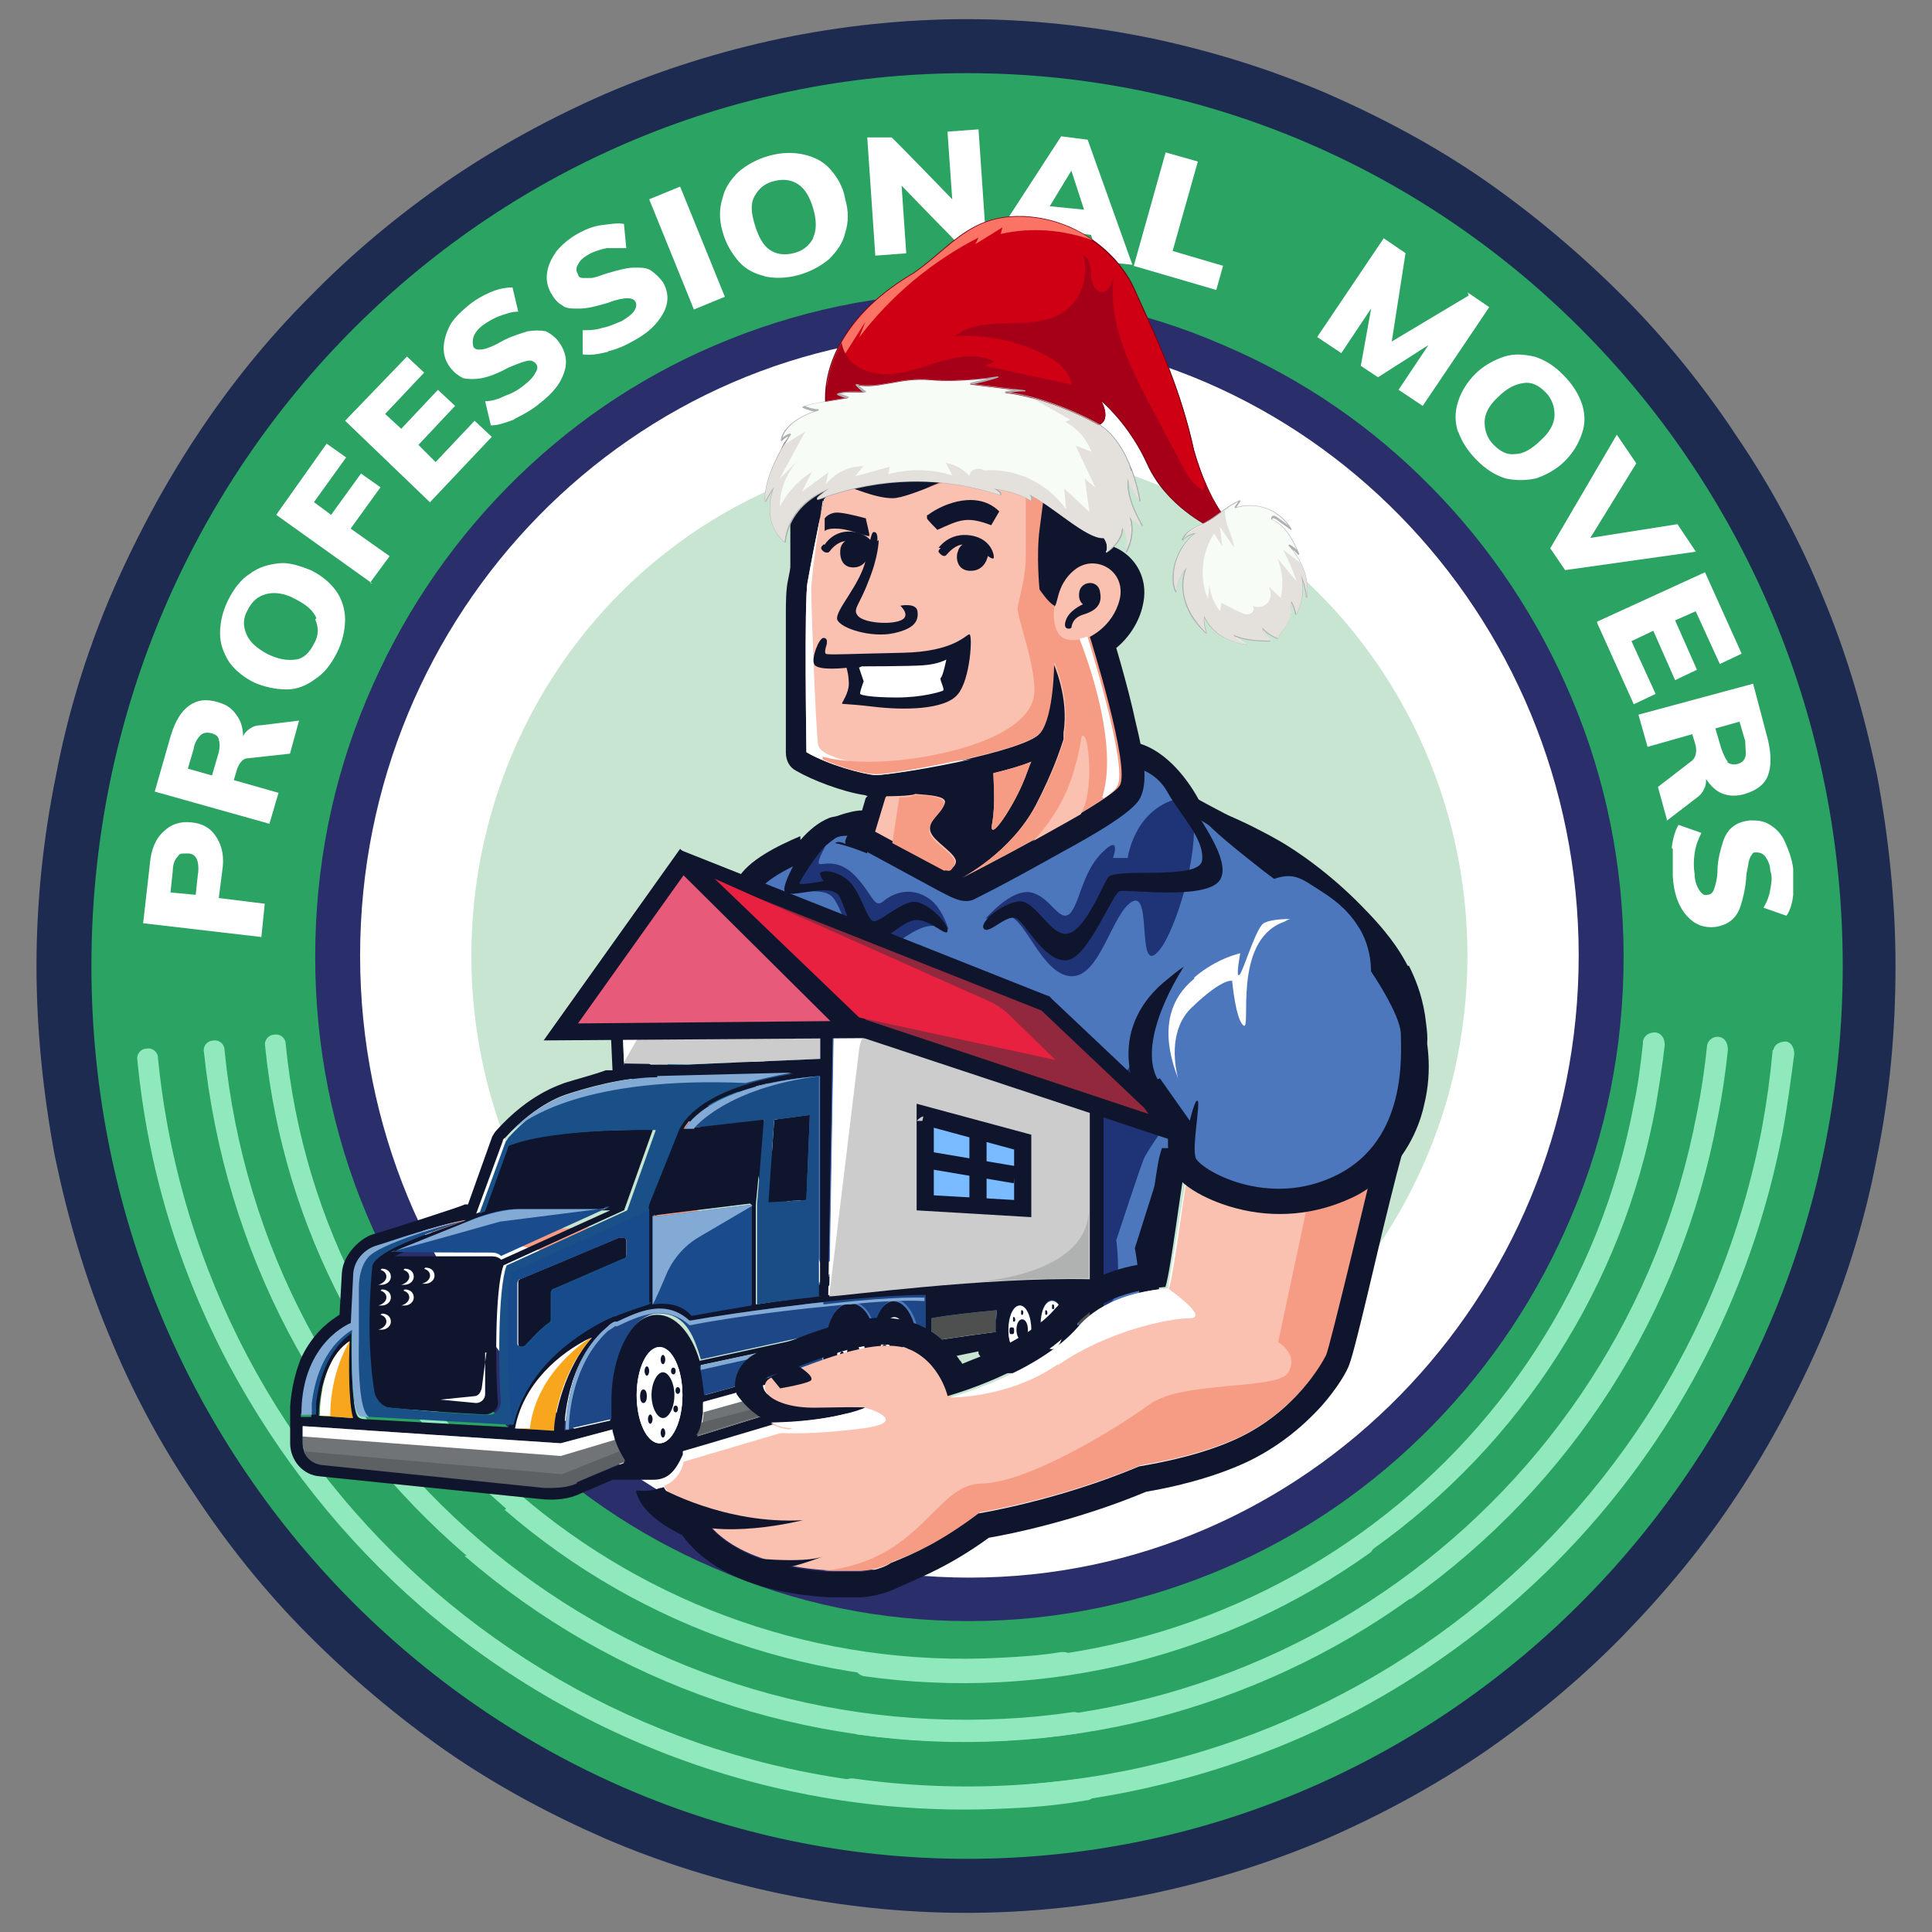 <?xml version="1.0" encoding="utf-8"?>
<!-- Generator: Adobe Illustrator 30.0.0, SVG Export Plug-In . SVG Version: 9.03 Build 0)  -->
<svg version="1.0" id="Layer_1" xmlns="http://www.w3.org/2000/svg" xmlns:xlink="http://www.w3.org/1999/xlink" x="0px" y="0px"
	 viewBox="0 0 1080 1080" style="enable-background:new 0 0 1080 1080;" xml:space="preserve">
<rect x="0" y="0" width="1080" height="1080" fill="#808080" stroke="none"/>
<style type="text/css">
	.st0{fill:#17317E;}
	.st1{fill-rule:evenodd;clip-rule:evenodd;fill:#2BA362;}
	.st2{fill:#1D2B51;}
	.st3{fill:#FFFFFF;}
	.st4{fill:#C7E5D0;}
	.st5{fill:#2A2E6A;}
	.st6{fill-rule:evenodd;clip-rule:evenodd;fill:#F79C84;}
	.st7{fill-rule:evenodd;clip-rule:evenodd;fill:#10152E;}
	.st8{fill-rule:evenodd;clip-rule:evenodd;fill:#00AEEF;}
	.st9{fill-rule:evenodd;clip-rule:evenodd;fill:#FFFFFF;}
	.st10{fill-rule:evenodd;clip-rule:evenodd;fill:#106C91;}
	.st11{fill-rule:evenodd;clip-rule:evenodd;fill:#4C77BD;}
	.st12{fill-rule:evenodd;clip-rule:evenodd;fill:#1F3476;}
	.st13{fill-rule:evenodd;clip-rule:evenodd;fill:#FAC0B0;}
	.st14{fill:#707477;}
	.st15{fill:#3A6AAF;}
	.st16{opacity:0.5;enable-background:new    ;}
	.st17{fill:#90E9BD;}
	.st18{fill:#10152E;}
	.st19{fill:#CCCCCC;}
	.st20{fill:#1A4B8C;}
	.st21{fill:#F7A61E;}
	.st22{fill:#4E4F4F;}
	.st23{fill:#195088;}
	.st24{fill:#1A4C86;}
	.st25{fill:#1D4786;}
	.st26{fill:#82AAD5;}
	.st27{fill:#5E6163;}
	.st28{fill:#184B8C;}
	.st29{opacity:0.3;enable-background:new    ;}
	.st30{fill:#92283E;}
	.st31{fill:#E85A7A;}
	.st32{fill:#E7213F;}
	.st33{fill:#7ABAFF;}
	.st34{fill:#CF0014;}
	.st35{fill:#780015;}
	.st36{fill:#FB7364;}
	.st37{fill:#A50017;enable-background:new    ;}
	.st38{fill:#F7FCF6;}
	.st39{fill:#ADAFB2;}
	.st40{fill:#E4E1DC;enable-background:new    ;}
	.st41{fill:none;}
</style>
<ellipse class="st0" cx="525.8" cy="532.9" rx="345.8" ry="356.7"/>
<path class="st1" d="M540.6,1054.4c-68,0-134.1-13.5-196.3-40.4c-60.3-25.7-114.2-62.9-160.4-110.3c-46.2-47.5-82.8-102-107.8-163.6
	C49.8,676.6,36.3,609.2,36.3,540s13.5-136.6,39.8-200.1c25.7-61.6,61.6-116.1,108.4-163.6C230.7,128.8,284.6,91.6,344.9,66
	c62.2-26.9,128.3-40.4,196.3-40.4S675.3,39.1,737.5,66c60.3,25.7,114.2,62.9,160.4,110.3c46.2,47.5,82.8,102,107.8,163.6
	c26.3,63.5,39.8,130.9,39.8,200.1s-13.5,136.6-39.8,200.1C980,801,944.1,856.2,897.9,903.7S797.8,988.4,737.5,1014
	c-62.2,26.9-128.3,40.4-196.3,40.4L540.6,1054.4L540.6,1054.4z"/>
<path class="st2" d="M540.6,40.9c270.7,0,489.5,223.2,489.5,499.1s-219.4,499.1-489.5,499.1S51.1,815.8,51.1,540
	S269.9,40.9,540.6,40.9 M540.6,10.7c-35.3,0-70.6,3.8-104.6,10.9c-33.4,7.1-66.1,17.3-97.5,30.8c-30.8,13.5-60.3,29.5-88.5,48.8
	c-27.6,19.2-53.2,40.4-77,64.8c-23.7,23.7-44.9,50-63.5,78.3c-18.6,28.2-34.6,58.4-48.1,89.8c-13.5,32.1-23.7,65.4-30.1,99.4
	c-7.1,34.6-10.9,70.6-10.9,106.5s3.8,71.8,10.3,106.5c7.1,34,16.7,67.4,30.1,99.4c12.8,31.4,28.9,61.6,48.1,89.8
	c18.6,28.2,39.8,54.5,63.5,78.3c23.7,23.7,49.4,45.5,77,64.8c27.6,19.2,57.7,35.3,88.5,48.8c31.4,13.5,64.1,23.7,97.5,30.8
	c34,7.1,69.3,10.9,104.6,10.9s70.6-3.8,104.6-10.9c33.4-7.1,66.1-17.3,97.5-30.8c30.8-13.5,60.3-29.5,88.5-48.8
	c27.6-19.2,53.2-40.4,77-64.8c23.7-24.4,44.9-50,63.5-78.3c18.6-28.2,34.6-58.4,48.1-89.8c13.5-32.1,23.7-65.4,30.1-99.4
	c7.1-34.6,10.3-70.6,10.3-106.5s-3.8-71.8-10.3-106.5c-7.1-34-16.7-67.4-30.1-99.4c-12.8-31.4-28.9-61.6-48.1-89.8
	c-18.6-28.2-39.8-54.5-63.5-78.3c-23.7-23.7-49.4-45.5-77-64.8C803,82,772.9,65.9,742.1,52.4c-31.4-13.5-64.1-23.7-97.5-30.8
	c-34-7.1-69.3-10.9-104.6-10.9C540,10.7,540.6,10.7,540.6,10.7z"/>
<ellipse class="st3" cx="541.9" cy="534.2" rx="343.2" ry="350.3"/>
<ellipse class="st4" cx="541.9" cy="534.2" rx="278.4" ry="284.2"/>
<path class="st5" d="M541.9,906.2c-49.4,0-96.9-9.6-142.4-29.5c-43.6-18.6-82.8-45.5-116.1-79.5c-33.4-34-59.7-73.8-78.3-118
	c-19.2-45.5-28.9-94.3-28.9-144.3s9.6-98.8,28.9-144.3c18.6-44.3,44.9-84,78.3-118s72.5-60.9,116.1-79.5
	c44.9-19.2,93-29.5,142.4-29.5s96.9,9.6,142.4,29.5c43.6,18.6,82.8,45.5,116.1,79.5c33.4,34,59.7,73.8,78.3,118
	c19.2,45.5,28.9,94.3,28.9,144.3s-9.6,98.8-28.9,144.3c-18.6,44.3-44.9,84-78.3,118c-33.4,34-72.5,60.9-116.1,79.5
	C639.4,895.9,591.3,906.2,541.9,906.2z M541.9,186.5c-188,0-340.6,155.9-340.6,347.7S354,881.9,541.9,881.9S882.5,726,882.5,534.2
	S729.8,186.5,541.9,186.5z"/>
<path class="st3" d="M167.2,402.7l-5.1,18.6l-23.7,2.6c-2.6,0-4.5,2.6-5.8,5.8l-1.9,6.4l25,7.1l-5.1,17.3l-64.1-18l9-31.4
	c2.6-8.3,5.8-13.5,10.3-16.7s9.6-3.8,16-1.9c4.5,1.3,7.7,3.2,10.3,7.1c2.6,3.2,3.8,7.7,3.8,12.2c0.6-1.9,1.9-3.2,3.8-4.5
	c1.9-1.3,3.8-1.9,6.4-1.9l21.2-2.6l0,0L167.2,402.7z M122.3,413.6c0-1.9-1.9-3.2-4.5-3.8c-2.6-0.6-4.5,0-5.8,1.3s-3.2,3.8-3.8,7.7
	l-3.2,10.9l13.5,3.8l3.2-10.9C123,418.8,123,415.5,122.3,413.6z"/>
<g>
	<path class="st3" d="M80,516.2l3.8-33.4c0.6-7.7,3.2-14.1,7.7-18c3.8-3.8,9-5.8,15.4-5.1c6.4,0.6,10.9,3.2,14.1,8.3
		s4.5,10.9,3.2,19.2l-1.9,14.8l25.7,3.2l-1.9,18.6L80,516.1L80,516.2z M110.8,488c0.6-7.1-1.3-10.9-5.8-10.9s-4.5,0-5.8,1.9
		c-1.3,1.3-2.6,3.8-2.6,7.7l-1.3,12.2l14.1,1.3l1.3-12.2H110.8z"/>
	<path class="st3" d="M176.2,379.6c-5.1,3.8-10.3,5.8-16,5.8s-12.2-1.3-18-3.8c-6.4-3.2-10.9-7.1-14.1-11.5
		c-3.2-5.1-5.1-10.3-5.1-16s1.3-12.2,4.5-18.6c3.2-6.4,7.1-11.5,12.2-14.8c5.1-3.8,10.3-5.1,16-5.8s11.5,1.3,18,3.8
		c6.4,3.2,10.9,7.1,14.1,11.5s5.1,10.3,5.1,16s-1.3,12.2-4.5,18.6S181.3,376.3,176.2,379.6L176.2,379.6z M176.9,345.6
		c-1.9-4.5-5.8-7.7-12.2-10.9c-5.8-3.2-11.5-3.8-16-2.6c-4.5,1.3-7.7,3.8-10.3,9c-2.6,4.5-2.6,9-0.6,13.5c1.9,4.5,5.8,7.7,11.5,10.9
		c6.4,3.2,11.5,3.8,16,3.2s7.7-3.8,10.3-9c2.6-4.5,2.6-9,0.6-13.5L176.9,345.6L176.9,345.6z"/>
	<path class="st3" d="M208.3,326.3l-53.9-38.5l28.2-39.8l10.9,7.7l-18,25l9.6,7.1l16.7-23.1l10.9,7.7L196,295.5l21.8,15.4
		l-10.9,14.8l1.3,0.6H208.3z"/>
	<path class="st3" d="M241,281.4l-48.1-46.2l34.6-35.9l9.6,9l-21.8,23.1l9,8.3l20.5-21.8l9.6,9l-20.5,21.8l9.6,9.6l21.8-23.1l9.6,9
		l-34.6,36.6L241,281.4L241,281.4z"/>
	<path class="st3" d="M287.2,234.6c-5.1,1.9-9,3.2-12.8,3.2l-3.2-13.5c3.8,0,7.7-1.3,11.5-3.2c3.8-1.3,7.1-3.2,10.3-5.8
		s5.1-4.5,6.4-7.1c1.3-1.9,1.3-3.8,0-5.1s-2.6-1.9-5.1-1.3s-5.8,1.9-10.3,3.8c-5.8,3.2-10.9,5.1-14.8,5.8s-7.7,0.6-10.3,0
		c-2.6-1.3-5.1-3.2-7.1-5.8c-2.6-3.2-3.8-7.1-3.8-10.9s1.3-8.3,3.2-12.2s5.8-7.7,10.3-11.5c3.8-3.2,8.3-5.8,12.8-7.7
		s8.3-2.6,12.2-2.6l3.2,13.5c-3.8,0-7.1,1.3-10.9,2.6c-3.2,1.3-6.4,3.2-9,5.1s-4.5,4.5-5.1,6.4s-0.6,3.8,0,5.8
		c0.6,0.6,1.3,1.3,2.6,1.3s2.6,0,4.5-0.6s5.1-1.9,8.3-3.8c5.8-3.2,10.9-4.5,14.8-5.8c3.8-0.6,7.1-0.6,10.3,0
		c2.6,1.3,5.1,3.2,7.1,5.8c3.8,5.1,5.1,10.9,3.2,16.7c-1.9,6.4-6.4,12.2-14.1,18c-3.8,3.2-8.3,5.8-13.5,8.3L287.2,234.6L287.2,234.6
		z"/>
	<path class="st3" d="M339.2,196.8c-5.1,1.3-9.6,1.9-13.5,1.3v-13.5c3.2,0,7.1,0,10.9-1.3c3.8-0.6,7.7-2.6,10.9-3.8
		c3.2-1.9,5.8-3.8,7.1-5.8s1.3-3.8,0.6-5.1c-0.6-1.3-2.6-1.9-4.5-1.9s-5.8,0.6-10.9,2.6c-6.4,1.9-11.5,3.2-16,3.2s-7.7,0-9.6-1.9
		c-2.6-1.3-4.5-3.8-6.4-7.1c-1.9-3.8-2.6-7.1-1.9-11.5s2.6-7.7,5.1-11.5c3.2-3.8,7.1-7.1,11.5-9.6s9-4.5,14.1-5.1s9-1.3,12.2-0.6
		l1.3,13.5h-10.9c-3.2,0.6-7.1,1.9-9.6,3.2c-3.2,1.9-5.1,3.2-6.4,5.8c-1.3,1.9-1.3,3.8,0,5.8c0,1.3,1.3,1.9,2.6,1.9h4.5
		c1.9,0,5.1-1.3,9-2.6c6.4-1.9,11.5-3.2,15.4-3.2s7.1,0,9.6,1.9s4.5,3.8,6.4,6.4c3.2,5.8,3.2,11.5,0,17.3s-8.3,10.9-16.7,15.4
		c-4.5,2.6-9,4.5-14.1,5.8l-0.6,0.6L339.2,196.8z"/>
	<path class="st3" d="M387.9,173l-25-61.6l17.3-7.1l25,61.6L387.9,173z"/>
	<path class="st3" d="M427.7,154.4c-5.8-1.3-10.9-3.8-14.8-8.3c-3.8-4.5-7.1-9.6-9-16.7c-1.9-6.4-1.9-12.8,0-18.6
		c1.3-5.8,4.5-10.3,9-14.8c4.5-3.8,10.3-7.1,17.3-9c7.1-1.9,13.5-1.9,19.2-0.6s10.9,3.8,14.8,8.3s7.1,9.6,8.3,16.7
		c1.9,6.4,1.9,12.8,0,18.6c-1.3,5.8-4.5,10.3-9,14.8c-4.5,3.8-10.3,7.1-17.3,9c-7.1,1.9-13.5,1.9-19.2,0.6h0.6L427.7,154.4z
		 M454.6,132.6c1.9-3.8,1.9-9.6,0-16s-4.5-10.9-8.3-13.5s-8.3-3.2-13.5-1.9s-8.3,3.8-10.9,8.3s-1.9,9.6,0,16s4.5,11.5,8.3,14.1
		s8.3,3.2,13.5,1.9c5.1-1.3,8.3-3.8,10.9-8.3V132.6L454.6,132.6z"/>
	<path class="st3" d="M529.7,73.6l17.3-1.3l4.5,66.1H538c0,0.6-34-34.6-34-34.6l2.6,37.8l-17.3,1.3l-4.5-66.1h13.5
		c0-0.6,34,34.6,34,34.6l-2.6-37.2L529.7,73.6L529.7,73.6z"/>
	<path class="st3" d="M614.4,145.4l-4.5-14.1l-30.8-3.8l-7.7,12.8l-18.6-1.9l40.4-62.2l14.8,1.9l25,69.9l-18-1.9l-0.6-0.6
		L614.4,145.4z M586.8,115.3l19.2,1.9l-7.1-21.8L586.8,115.3L586.8,115.3z"/>
	<path class="st3" d="M633.6,149.3l18-64.1l18,5.1l-14.1,50l28.2,8.3l-3.8,13.5l-46.2-13.5v0.6L633.6,149.3z"/>
	<path class="st3" d="M820.3,163.4l12.2,8.3l-37.2,55.2l-13.5-9l16.7-25l-28.2,18l-9.6-6.4l5.8-32.1l-16.7,25l-13.5-9l37.2-55.2
		l12.2,8.3l-7.7,49.4l43-25.7l-0.6-1.9L820.3,163.4z"/>
	<path class="st3" d="M815.1,241.7c-1.9-5.8-1.9-11.5,0-17.3s5.1-10.9,9.6-15.4s10.3-7.7,16-9.6c5.8-1.9,11.5-1.3,17.3,0
		c5.8,1.9,10.9,5.1,16,10.3s8.3,10.3,10.3,16c1.9,5.8,1.9,11.5,0,16.7c-1.9,5.8-5.1,10.9-9.6,15.4s-10.3,7.7-16,9.6
		c-5.8,1.3-11.5,1.3-17.3,0c-5.8-1.9-10.9-5.1-16-10.3s-8.3-10.3-10.3-16V241.7L815.1,241.7z M847.2,253.8c4.5,0,9.6-3.2,14.1-7.7
		c5.1-4.5,7.7-9.6,7.7-14.1s-1.3-9-5.1-12.8s-7.7-5.8-12.2-5.1s-9,2.6-14.1,7.7c-5.1,4.5-7.7,9.6-7.7,14.1s1.3,9,5.1,12.8
		S842.7,254.5,847.2,253.8z"/>
	<path class="st3" d="M937.7,293l10.3,15.4l-73.1,10.3l-8.3-12.2l37.2-63.5l10.9,16L889,300.7l48.8-7.7l0,0L937.7,293z"/>
	<path class="st3" d="M892.8,347.5l60.3-27.6l20.5,45.5l-12.2,5.8l-13.5-29.5l-11.5,5.1l12.2,27.6l-12.2,5.8l-12.2-27.6l-12.2,5.8
		l13.5,29.5l-12.2,5.8l-20.5-45.5L892.8,347.5L892.8,347.5z"/>
	<path class="st3" d="M931.9,458.5l-5.1-18.6l19.2-14.8c1.9-1.9,2.6-4.5,1.9-8.3l-1.9-6.4l-25,7.1l-5.1-18l64.1-17.3l8.3,31.4
		c1.9,8.3,1.9,14.8,0,19.9s-6.4,8.3-12.8,10.3c-4.5,1.3-8.3,1.3-12.2,0c-3.8-1.3-7.1-4.5-9.6-8.3c0,1.9,0,3.8-1.3,5.8
		c-0.6,1.9-2.6,3.8-4.5,5.1l-16.7,12.8l0.6-0.6L931.9,458.5z M965.3,425.8c1.3,1.3,3.8,1.9,5.8,1.3c2.6-0.6,3.8-1.9,4.5-3.8
		s0-5.1,0-9l-3.2-10.9l-13.5,3.8l3.2,10.9c1.3,3.8,2.6,6.4,3.8,7.7H965.3z"/>
	<path class="st3" d="M934.5,473.9c0.6-5.1,1.9-9.6,3.8-12.8l12.8,4.5c-1.9,3.8-3.2,7.1-3.8,11.5c-0.6,3.8-0.6,7.7,0,11.5
		c0,3.8,1.3,7.1,2.6,9s2.6,3.2,4.5,2.6c1.9,0,3.2-1.3,3.8-3.2s1.9-5.8,1.9-10.9s1.9-12.2,3.2-16s3.2-6.4,5.8-8.3s5.1-2.6,9-3.2
		c3.8,0,7.7,0,11.5,2.6c3.2,1.9,6.4,5.1,8.3,9.6c1.9,4.5,3.8,9,4.5,14.8v14.8c-0.6,5.1-1.9,9-3.8,11.5l-12.8-4.5
		c1.9-3.2,3.2-6.4,3.8-10.3c0.6-3.2,1.3-7.1,0-10.3c0-3.2-1.3-5.8-2.6-7.7c-1.3-1.9-3.2-2.6-5.1-2.6s-1.9,0-2.6,1.3
		c-0.6,0.6-1.3,1.9-1.9,4.5c0,1.9-1.3,5.1-1.3,9c-0.6,6.4-1.9,11.5-3.2,15.4s-3.2,6.4-5.8,8.3s-5.1,2.6-8.3,3.2
		c-6.4,0.6-11.5-1.3-16-6.4s-7.1-12.2-7.7-21.8v-15.4l-0.6-0.6L934.5,473.9z"/>
</g>
<path class="st6" d="M368.7,592.6c-2.6,3.2-9,13.5-15.4,22.5c4.5,7.1,11.5,14.1,21.2,19.2c22.5,11.5,9,28.9-2.6,39.1
	c-11.5,10.3-51.3,16.7-80.2,11.5c-21.8-3.8-42.3-7.1-52,0.6c0,1.3,0.6,2.6,1.3,3.2c6.4,4.5,38.5,4.5,38.5,4.5s30.8,10.3,57.7,9
	c26.9-1.3,44.9-16,47.5-18.6s46.2-64.1,46.2-64.1L368,591.9l0,0L368.7,592.6L368.7,592.6z"/>
<path class="st7" d="M432.8,489.3l28.2,30.1c1.9,1.9,3.2,4.5,3.2,7.1c1.9,16.7,1.9,35.3,0.6,52c-1.3,20.5-7.1,51.3-29.5,57.7
	c-13.5,3.8-28.2,0.6-41.1-5.1c-13.5-5.8-29.5-16.7-40.4-27.6c-1.3-0.6-1.9-1.9-1.9-3.2l-4.5-8.3c-2.6-4.5-1.9-9.6,1.3-13.5
	c3.8-4.5,7.7-9.6,11.5-13.5c3.2-3.8,6.4-9,9-12.8c3.8-7.1,7.1-14.1,10.9-20.5c9.6-18,20.5-33.4,37.8-44.3c5.1-3.2,10.9-1.9,15.4,1.9
	h-0.6L432.8,489.3z"/>
<path class="st8" d="M423.8,497c-32.1,20.5-39.8,60.3-55.2,76.3c-4.5,4.5-10.9,12.2-10.9,12.2l4.5,8.3c0,0,39.8,37.8,69.9,29.5
	s19.9-96.9,19.9-96.9l-28.2-30.1l0,0v0.6L423.8,497z"/>
<path class="st9" d="M423.8,497c-32.1,20.5-39.8,60.3-55.2,76.3c-4.5,4.5-10.9,12.2-10.9,12.2l4.5,8.3c0,0,10.9,10.9,26.3,19.2
	c0,0-20.5-19.9-18-26.3s19.2-23.7,29.5-51.3c6.4-18,14.8-27.6,26.9-35.9l-3.2-3.2l0,0v0.6L423.8,497z"/>
<path class="st10" d="M379.6,608.6c11.5,7.7,27.6,16.7,42.3,16.7c-4.5-24.4-11.5-60.3-9.6-60.3s-10.3,19.9-19.2,32.7
	s-9.6,9-13.5,10.3l0,0L379.6,608.6L379.6,608.6z"/>
<path class="st7" d="M447.6,469.4c4.5-5.1,9.6-9.6,16-12.2c5.8-1.9,14.8-1.3,21.8-0.6c8.3-2.6,16.7-4.5,25-7.1
	c16.7-4.5,33.4-8.3,50-11.5c9.6-1.9,21.2-3.8,30.8-5.1c12.2-8.3,29.5-20.5,43-18c15.4,3.2,28.2,18,35.9,32.1
	c11.5,6.4,27.6,14.1,38.5,21.8c4.5,3.2,9.6,7.1,13.5,10.9c2.6,1.9,3.8,5.1,3.8,8.3c0.6,21.8-2.6,48.1-9,68.6
	c-1.9,7.1-4.5,13.5-8.3,19.9c-5.8,11.5-12.2,22.5-18.6,33.4c-10.9,18-21.8,35.9-33.4,53.9l-10.9,34c1.9,10.3,3.8,26.9,0,34.6
	c-3.8,7.1-14.1,12.8-21.2,16c-3.8,1.9-9,1.3-12.2-1.3c-3.8-2.6-10.3-5.1-14.1-5.8c-16-5.1-34-6.4-50.7-6.4s-40.4,1.9-59.7,6.4
	c-7.1,1.9-15.4,3.8-22.5,6.4c-4.5,1.9-9,1.3-12.8-1.9l-4.5-4.5c-3.2-3.8-5.8-8.3-5.1-14.1c0-1.9,1.3-3.8,2.6-5.8
	c-3.8-9.6-7.7-19.9-10.9-30.1c-7.7-22.5-14.1-44.9-19.9-68c-1.9-12.8-7.1-54.5-3.8-69.9c3.8-18.6,6.4,0.6,6.4,7.1
	s13.5-70.6,13.5-70.6s-12.8,7.7-22.5,16c1.3-6.4,1.9-10.3,3.8-14.1c5.8-10.9,23.1-19.2,35.3-24.4v1.9L447.6,469.4z"/>
<path class="st11" d="M422.6,499.5c-3.8,7.7-11.5,59.7,2.6,117.4s32.1,102,32.1,102s11.5-10.9,12.2-7.7c0,3.2-13.5,16.7-14.1,19.2
	c0,2.6,5.8,7.7,5.8,7.7s24.4,6.4,77,6.4s81.5-5.8,81.5-5.8s12.8-5.8,16-11.5c3.2-5.1-1.3-29.5-1.3-29.5l12.2-38.5
	c0,0,35.3-53.9,52.6-87.2c17.3-33.4,15.4-82.8,15.4-82.8s-18.6-16.7-48.1-33.4l0,0c-5.1-10.9-18-25.7-30.8-28.9
	c-9-1.9-28.2,9.6-39.8,17.3c-15.4,0-67.4,10.9-109.1,23.7c-7.7-0.6-15.4-1.3-18.6,0c-5.1,1.9-9.6,6.4-12.2,10.9
	c-11.5,4.5-28.2,12.2-32.7,20.5h-0.6L422.6,499.5z"/>
<path class="st9" d="M416.8,552.1c0,18.6,2.6,41.1,7.7,64.1c13.5,57.1,32.1,102,32.1,102s11.5-10.9,12.2-7.7
	c0,3.2-13.5,16.7-14.1,19.2c0,2.6,5.8,7.7,5.8,7.7s16.7,4.5,53.2,5.8c0,0-39.8-4.5-44.9-6.4s-7.7-5.8-7.1-9
	c0-3.2,10.9-10.3,15.4-22.5s-18,2.6-18,2.6s-26.9-79.5-32.1-118c-3.2-24.4-7.7-37.8-10.9-38.5l0,0l0.6,0.6L416.8,552.1z"/>
<path class="st12" d="M667.6,457.2c0,0-1.3-0.6-1.9-1.3l0,0c-1.3-3.2-3.2-5.8-5.8-9h-3.2c-23.1,7.1-26.3,32.7-26.3,32.7h-8.3
	c0,0.6,5.1-14.1-5.8-3.2c-11.5,10.9-12.8,29.5-18.6,34.6c-5.8,4.5-10.9-10.3-21.8-12.2s-25,14.8-25,14.8s3.8-1.3,12.8-1.3
	s18.6,32.1,34.6,33.4c16.7,1.3,23.1-35.3,34.6-41.7c11.5-6.4,1.9,43.6,15.4,26.9c9.6-12.2,21.8-54.5,18.6-73.8h0.6L667.6,457.2z"/>
<path class="st12" d="M462.3,471.3c-2.6,1.9-5.1,5.1-7.1,7.7c-1.9,0.6-4.5,1.9-7.1,2.6c-8.3,10.9-5.1,18-5.1,18s16-3.8,21.8,1.3
	c5.8,5.1,9.6,26.3,19.2,30.1s20.5-7.7,29.5-11.5c9-4.5,16.7,0,16.7,0s-3.8-13.5-12.2-18c-8.3-5.1-17.3-3.2-23.7,1.9
	c-5.8,5.1-5.8-2.6-16-13.5s-19.2-5.8-20.5-7.1S462.3,471.3,462.3,471.3h-0.6H462.3z"/>
<path class="st12" d="M690.7,536.1c-5.1,1.3,0,21.8,0,21.8s-11.5,9-27.6,7.7c-6.4,0-10.9-3.8-14.1-8.3l0,0c-1.3,1.3-2.6,1.9-3.8,2.6
	h-2.6c0,4.5-1.9,10.3-3.2,17.3c-5.8,22.5-18.6,31.4-21.8,38.5s-10.3,19.2-16,36.6c-5.8,18,0,26.9-32.1,30.1
	c-32.1,3.2-76.3,13.5-51.3,10.3c24.4-3.2,68.6,0,72.5,1.3c3.8,1.9,1.9,16.7-4.5,30.1c-5.1,10.3-48.8,17.3-66.1,20.5H540
	c14.8,0,27.6,0,38.5-1.3c0,0,42.3-7.1,44.9-19.2c3.2-12.8,0.6-30.8,0.6-30.8s12.8-39.1,15.4-45.5c2.6-6.4,28.9-42.3,28.9-42.3
	s5.8-1.9,13.5-0.6c6.4-11.5,13.5-22.5,18-32.1c1.3-3.2,3.2-6.4,4.5-9.6c-9.6-12.8-9.6-28.2-12.8-27.6l-0.6,0.6L690.7,536.1z"/>
<path class="st7" d="M441.8,328.3v-52.6c0,0-8.3-14.1-5.1-24.4c3.2-10.3,26.9-31.4,57.1-38.5s42.3-5.1,42.3-5.1l-4.5,7.7l32.1-2.6
	l-5.1,10.3c0,0,23.7,3.2,44.3,14.8c20.5,10.9,30.1,25,30.1,25l-11.5,8.3c0,0-8.3,103.3-9,109.7s-35.9-35.9-59-38.5
	c-23.7-2.6-111-13.5-111-13.5l0,0L441.8,328.3L441.8,328.3z"/>
<path class="st7" d="M482.9,444.4c-12.2-1.9-28.9-8.3-37.8-13.5c-3.8-1.9-5.8-5.8-5.8-10.3V343c0-5.8,0-13.5,1.3-19.2l0,0
	c3.2-15.4,5.8-30.8,9-46.2c0-1.9,1.3-3.8,2.6-5.1c5.1-5.8,12.2-12.2,20.5-12.2s18,6.4,26.9,7.1c3.8,0,16.7-5.8,20.5-7.1
	c8.3-3.2,21.8-9.6,30.8-9c10.9,0,28.9,10.3,39.1,16c4.5,2.6,6.4,7.7,5.8,12.8c-1.3,5.8-1.9,12.8-2.6,18.6c0,3.8-0.6,8.3-0.6,12.8
	c0.6-0.6,1.3-1.3,2.6-1.9c21.2-16,50,2.6,43.6,28.9c-1.9,9-7.7,18-14.8,23.7c3.2,10.9,6.4,22.5,9,33.4c1.9,9,4.5,18,5.8,27.6
	c1.3,7.1,1.9,17.3-1.9,23.7c-5.8,9.6-36.6,25.7-46.8,31.4c-14.8,8.3-30.1,16.7-45.5,24.4c-6.4,3.2-14.1-1.9-20.5-5.1L485,476.4
	c-5.1-2.6-7.7-8.3-5.8-14.1l4.5-15.4c0-0.6,0.6-1.3,1.3-1.9l0,0l-1.9-0.6L482.9,444.4z"/>
<path class="st13" d="M460.4,280.1c0,0-4.5,20.5-9,45.5l0,0c-1.9,10.3-0.6,94.9-0.6,94.9c12.2,7.1,31.4,12.2,38.5,12.8
	c10.9,0,84-13.5,91.7-23.1s7.7-39.8,7.7-39.8s9,19.2,5.8,39.1l0,0v3.8c-1.9,5.8-5.8,18-15.4,36.6C565,476.8,537.4,491,537.4,491
	s81.5-41.7,87.9-51.3c6.4-9.6-16.7-83.4-16.7-83.4s13.5-5.8,17.3-21.2c3.8-16-13.5-25.7-25-16.7s-9,21.8-12.2,20.5s-8.3-9-8.3-9
	s-1.9-18.6,0-33.4s2.6-19.9,2.6-19.9s-23.1-14.1-32.7-14.8c-9.6,0-41.1,16.7-51.3,16.7s-23.1-6.4-27.6-7.1c-3.8,0-10.9,7.7-10.9,7.7
	l0,0v0.6L460.4,280.1z M576.5,425.8c-6.4,2.6-13.5,4.5-21.2,6.4c0,4.5,1.3,16.7-0.6,27.6c-2.6,12.8,10.9-7.7,16.7-21.2
	C574,432.8,575.2,428.3,576.5,425.8L576.5,425.8z M495,445.7l-5.8,19.2l39.1,21.2c3.2,0,5.1-1.3,5.8-3.2
	c2.6-5.1-12.8-12.2-14.1-18.6s7.7-10.9,8.3-16c0-3.2-7.7-3.8-16.7-4.5c-1.9,1.3-16,1.3-16,1.3l0,0L495,445.7L495,445.7z"/>
<path class="st9" d="M460.4,280.1c0,0-4.5,20.5-9,45.5l0,0c-1.9,10.3-0.6,94.9-0.6,94.9c12.2,7.1,31.4,12.2,38.5,12.8
	c5.8,0,31.4-3.8,53.9-9c0,0-40.4,5.8-48.1,4.5s-36.6-3.8-37.8-12.8c-1.3-9-3.8-76.3-3.8-86s6.4-50,6.4-50h0.6L460.4,280.1z"/>
<path class="st6" d="M459.8,424.5c11.5,5.1,24.4,8.3,30.1,8.3c10.9,0,84-13.5,91.7-23.1c7.7-9.6,7.7-39.8,7.7-39.8s9,19.2,5.8,39.1
	l0,0v3.8c-1.9,5.8-5.8,18-15.4,36.6c-14.1,26.9-41.7,41.1-41.7,41.1s81.5-41.7,87.9-51.3c6.4-9.6-16.7-83.4-16.7-83.4
	s-10.3,4.5-16,0c-5.8-5.1-3.8-17.3-3.8-17.3l0,0c-3.2-1.3-8.3-9-8.3-9s-1.9-18.6,0-33.4s2.6-19.9,2.6-19.9s-23.1-14.1-32.7-14.8
	c-5.8,0-20.5,6.4-33.4,11.5c9-3.2,20.5-5.8,26.9-5.8c10.3,1.3,28.9,10.9,28.9,10.9v33.4c0,11.5-3.8,23.1-4.5,28.2s11.5,35.9,9,50
	c-2.6,14.1-23.7,26.9-60.9,33.4c-37.2,6.4-57.1,0-57.1,0l0,0v1.3L459.8,424.5z M504,278.2L504,278.2z M498.9,470.7l3.8-25
	c3.8,0,7.1,0,8.3-1.3c8.3,0,16.7,1.3,16.7,4.5c0,5.1-9,9.6-8.3,16c1.3,6.4,16.7,13.5,14.1,18.6s-3.2,2.6-5.8,3.2l-28.9-15.4l0,0
	v-0.6L498.9,470.7z M576.5,425.8c-6.4,2.6-13.5,4.5-21.2,6.4c0,4.5,1.3,16.7-0.6,27.6c-2.6,12.8,10.9-7.7,16.7-21.2
	C574,432.8,575.2,428.3,576.5,425.8L576.5,425.8z"/>
<path class="st9" d="M616.9,446.3c3.8-2.6,7.1-5.1,7.7-7.1c6.4-9.6-16.7-83.4-16.7-83.4s-1.9,0.6-4.5,1.3c0,0,23.1,55.8,12.8,88.5
	l0,0l0.6,0.6L616.9,446.3z"/>
<path class="st13" d="M577.8,470c9-5.1,18.6-10.3,26.3-14.8c7.7-12.8,4.5-42.3,1.9-43.6c-2.6-1.9,0,1.9-7.1,23.7
	c-7.1,21.2-21.8,35.3-21.8,35.3l0,0L577.8,470L577.8,470z"/>
<path class="st7" d="M462.3,359.7c0,0-1.9,5.1-0.6,5.8s14.1,0,43-0.6s35.3-10.3,37.2-10.3s0.6,25-6.4,33.4c-7.1,9-30.8,9-46.8,7.1
	s-18-1.3-18-1.9s3.8-5.8,3.8-10.9s-1.3-9-1.3-9s-16,1.9-18-1.9c-1.9-3.2,2.6-14.8,5.1-14.8s1.9,2.6,1.9,2.6l0,0v0.6L462.3,359.7z"/>
<path class="st9" d="M481.6,372.5c0,0,26.3,0,34.6-0.6c8.3-0.6,12.8-3.2,12.8-3.2s-1.9,9.6-3.2,10.3c-0.6,1.3,2.6,6.4,1.3,7.1
	c-1.3,0.6-11.5,3.8-25.7,3.8s-19.9-1.3-20.5-1.9s1.9-7.1,1.9-7.1l-2.6-7.7l0,0l1.3-0.6L481.6,372.5z"/>
<path class="st7" d="M599,350.7c0,0,0-5.1,6.4-7.1c6.4-1.9,10.9-5.1,9.6-12.2c-0.6-7.1-9.6-7.1-11.5-1.3c-1.3,5.8,1.9,7.7,1.9,7.7
	s-7.7,3.2-9.6,9s2.6,4.5,2.6,4.5l0,0L599,350.7z"/>
<path class="st7" d="M518.8,287.8c9.6-7.1,28.2-13.5,39.8-1.9l-4.5,7.7c-13.5-5.1-17.3-3.2-30.1,2.6c0,0-5.8-5.8-5.8-6.4v-1.9h0.6
	V287.8z"/>
<path class="st7" d="M491.2,302c0,0,0,9-5.8,23.1c-5.1,13.5-9,15.4-5.8,19.2s17.3,5.1,23.7,2.6s0-8.3,0-8.3s9-1.9,9.6,3.2
	s-1.3,9.6-13.5,12.2s-29.5-2.6-31.4-7.7c-1.3-5.1,12.8-19.2,16-33.4s3.2-16,5.1-15.4s1.3,5.1,1.3,5.1l0,0l0.6-0.6L491.2,302z"/>
<path class="st7" d="M524.6,306.4c0,0,5.8-9,18-7.1s13.5,12.2,12.8,12.8s-3.2-1.3-3.2-1.3s-1.3,8.3-9.6,8.3s-8.3-8.3-7.1-10.9
	c0.6-2.6,2.6-3.8,2.6-3.8s-2.6,0-5.8,2.6s-3.2,3.8-4.5,3.8s-3.2-1.9-3.2-2.6s1.3-1.9,1.3-1.9h-1.3V306.4z"/>
<path class="st7" d="M484.1,289.8c0,0-9-2.6-14.8-3.2s-8.3,3.2-8.3,3.2v7.1c0,0,1.3-1.9,8.3-1.3c7.1,0.6,16.7,5.1,16.7,3.8
	s-1.9-9-1.9-9l0,0L484.1,289.8L484.1,289.8z"/>
<path class="st7" d="M461,304.5c0,0,5.1-9,16.7-7.1s12.8,12.2,11.5,12.8s-3.2-1.3-3.2-1.3s-1.3,8.3-9,8.3s-7.7-8.3-7.1-10.9
	s2.6-3.8,2.6-3.8s-2.6,0-5.8,2.6s-2.6,3.8-4.5,3.8s-3.2-1.9-3.2-2.6s1.3-1.9,1.3-1.9h0.6L461,304.5z"/>
<path class="st7" d="M633.6,429c0,0,12.2,1.3,19.2,14.1c7.1,12.8,20.5,25.7,19.2,37.8c-1.3,11.5-48.8,3.8-52.6,9.6
	s-12.8,29.5-22.5,31.4s-18-19.2-27.6-18s-22.5,12.2-19.2,15.4c3.2,3.2,14.1-10.3,19.2-5.1c5.8,5.1,16,24.4,27.6,22.5
	c11.5-1.9,25-37.2,28.9-38.5s47.5,5.1,55.8-5.8s-14.1-38.5-21.2-51.3s-18.6-20.5-28.9-22.5s1.9,10.9,1.9,10.9l0,0v-0.6L633.6,429z"
	/>
<path class="st7" d="M483.5,453.3c-3.2-1.3-18.6,2.6-24.4,7.7s-22.5,32.1-20.5,37.2s26.3-5.8,30.8,3.2s5.8,21.8,15.4,24.4
	c9.6,2.6,19.2-11.5,27.6-11.5s17.3,10.3,17.3,5.8s-11.5-16-18.6-16S492.5,515,488.6,515s-7.1-16-14.1-22.5s-16.7-6.4-16-3.8
	s1.9,3.8,1.9,3.8s-13.5,2.6-13.5,1.3s10.3-17.3,14.8-21.2c0,0,3.2-2.6,5.8-4.5c3.2-1.3,6.4-1.3,6.4-1.3s-1.9,3.2-1.3,4.5
	s-3.2-1.9-5.8,0c7.1,1.3,18,5.8,18,5.8l-1.9-23.1l0,0l0.6-0.6L483.5,453.3z"/>
<path class="st9" d="M476.4,228.2c0,0-21.2,12.2-22.5,18.6s31.4-9,30.8-3.8c-0.6,5.1-3.2,12.2,11.5,9c14.8-3.2,34-18.6,32.1-10.9
	s-3.2,10.3,11.5,6.4c14.8-3.8,31.4-11.5,21.2-10.9s-25.7,9-24.4,4.5s3.8-12.8-5.1-11.5s-35.3,16.7-38.5,14.1
	c-3.2-2.6,6.4-10.9-0.6-10.9s-27.6,12.2-26.3,7.7s20.5-12.2,21.2-15.4c0.6-3.2-11.5,3.8-11.5,3.8l0,0l0.6-0.6L476.4,228.2z"/>
<path class="st9" d="M665,554.1c12.2-10.3,24.4-13.5,24.4-13.5s-2.6,12.8-0.6,11.5s7.7-22.5,12.2-26.9c1.3-1.3,7.1-3.2,15.4-3.2
	c-1.3,0-2.6,1.3-3.8,1.9c-26.9,10.3-16.7,58.4-20.5,55.2s-5.8-24.4-5.8-24.4s-5.1-1.9-21.2,14.1s-9.6,28.9-7.7,38.5
	c-7.7-19.9-7.7-39.8,9-53.2h-1.3L665,554.1z"/>
<path class="st7" d="M781.1,536.1c-2.6-4.5-7.7-14.1-19.9-26.9c-18.6-20.5-37.2-31.4-43-34.6c-17.3-10.3-40.4-19.9-41.7-16.7
	c-2.6,3.8,26.3,25.7,32.7,30.8c9.6,7.7,12.8,9,17.3,12.8c0,0,2.6,1.9,5.8,5.1c18.6,15.4,32.7,34.6,32.7,34.6
	c15.4,21.2,20.5,36.6,23.7,35.3c2.6-0.6,0.6-10.9,0-15.4c-1.9-10.9-5.1-19.2-8.3-24.4l0.6-0.6L781.1,536.1z"/>
<polygon class="st9" points="664.4,650.3 652.9,720.2 668.2,735 686.9,651.6 "/>
<path class="st7" d="M786.9,539.9c-2.6-5.1-8.3-15.4-22.5-30.1c-21.2-22.5-41.7-35.3-48.1-39.1c-19.9-11.5-44.9-22.5-46.8-18.6
	c-2.6,4.5,29.5,28.9,36.6,34.6C717,495,720.2,497,726,500.8c0,0,3.2,2.6,7.1,5.1c21.2,17.3,37.2,39.1,37.2,39.1
	c18,23.7,23.1,41.1,26.3,39.8c2.6-0.6,0.6-12.2,0-17.3c-1.9-12.2-5.8-21.2-9-27.6H787H786.9z"/>
<g>
	<g>
		<path class="st17" d="M282.1,844c77,66.7,175.8,100.1,277.8,94.9c11.5,0,23.7-1.9,35.3-3.2l0,0c3.2,0,5.8-3.2,5.8-6.4
			s-3.2-5.8-6.4-5.8h-1.3c-11.5,1.9-22.5,2.6-34,3.2c-204,10.9-379.8-140.5-399.6-343.2c0-3.2-3.2-5.8-6.4-5.1
			c-3.2,0-5.8,3.2-5.1,6.4c5.1,50.7,19.9,99.4,43.6,144.3c23.1,43.6,53.9,82.1,91.1,114.2l-0.6,0.6L282.1,844z"/>
		<path class="st17" d="M259.6,869.7c84,72.5,191.2,109.1,302.1,103.3c12.8-0.6,26.3-1.9,39.1-3.8l0,0c3.2,0,5.8-3.2,5.8-6.4
			s-3.2-5.8-6.4-5.8l0,0c-12.8,1.9-25.7,3.2-38.5,3.8c-222.6,11.5-414.4-152.7-436.2-374c0-3.2-3.2-5.8-6.4-5.1
			c-3.2,0-5.8,3.2-5.1,6.4c5.8,55.2,21.8,108.4,47.5,157.2c25,47.5,58.4,89.2,99.4,124.4L259.6,869.7L259.6,869.7z"/>
		<path class="st17" d="M606,994.1L606,994.1c-14.1,1.9-28.2,3.2-43,4.5c-242.5,12.8-451-166.8-474.7-407.3c0-3.2-3.2-5.8-6.4-5.1
			c-3.2,0-5.8,3.2-5.1,6.4c5.8,60.3,23.1,117.4,51.3,170.6c27.6,51.3,63.5,96.9,107.8,135.4c91.1,78.3,207.8,118.7,327.8,112.3
			c14.8-0.6,28.9-1.9,43.6-4.5c3.2,0,5.8-3.2,5.8-6.4s-3.2-5.8-6.4-5.8h-0.6L606,994.1z"/>
	</g>
	<g>
		<path class="st17" d="M767.7,865.8c82.8-59,139.2-146.9,157.8-247c1.9-11.5,3.8-23.1,5.1-34.6l0,0c0-3.2-1.3-6.4-5.1-7.1
			c-3.2,0-6.4,1.3-7.1,5.1v1.3c-1.3,11.5-2.6,22.5-5.1,34C875.5,818.3,686.9,953,484.8,924.8c-3.2,0-6.4,1.9-7.1,5.1
			s1.9,6.4,5.1,7.1c50.7,7.1,101.4,4.5,150.7-7.7c48.1-12.2,92.4-32.7,132.8-61.6L767.7,865.8L767.7,865.8z"/>
		<path class="st17" d="M788.2,894.1c90.4-64.1,151.4-159.7,171.9-268.8c2.6-12.8,4.5-25.7,5.8-38.5l0,0c0-3.2-1.3-6.4-4.5-7.1
			s-6.4,1.3-7.1,4.5l0,0c-1.3,12.8-3.2,25.7-5.8,38.5c-41.7,218.7-247,366.3-467,335.5c-3.2,0-6.4,1.9-6.4,5.1s1.9,6.4,5.1,6.4
			c55.2,7.7,110.3,4.5,164.2-9c52-13.5,100.7-35.9,144.3-67.4l-0.6,0.6L788.2,894.1z"/>
		<path class="st17" d="M990.9,587.4L990.9,587.4c-1.3,14.1-3.2,28.2-5.8,42.3c-44.9,238-268.8,398.4-508.7,364.4
			c-3.2,0-6.4,1.9-7.1,5.1s1.9,6.4,5.1,7.1c59.7,8.3,120,5.1,178.3-9.6c56.5-14.1,109.7-38.5,157.2-72.5
			c98.1-69.9,164.2-173.8,186.7-291.9c2.6-14.1,4.5-28.9,6.4-43c0-3.2-1.3-6.4-4.5-7.1c-3.2,0-6.4,1.3-7.1,4.5l-0.6,0.6L990.9,587.4
			z"/>
	</g>
</g>
<g>
	<g>
		<path class="st18" d="M465.5,529l-125.7,12.2l2.6,57.1h-3.8c-7.1,2.6-14.8,4.5-23.1,7.1c-3.2,1.3-19.9,6.4-37.8,26.3
			c-1.3,1.3-1.9,2.6-2.6,3.8l-13.5,37.8h-1.9c0,0.6-44.3,14.8-51.3,16.7c-6.4,1.9-16.7,10.9-17.3,21.8l-1.3,23.1l-1.9,1.3
			c-5.8,3.8-14.1,10.9-19.9,23.7l0,0c-3.2,8.3-5.1,16.7-5.8,26.3v20.5c0,9.6,7.1,18,16.7,18.6l124.4,12.8c7.1,0.6,14.8,0,21.2-3.2
			l18-7.7H365c7.7,0,12.2-3.8,16.7-14.1v-1.9c0.6,0,82.1-24.4,82.1-24.4l1.9,1.3c1.9,1.3,3.8,1.9,6.4,1.9h5.1l3.8-1.3
			c3.2-1.9,5.1-4.5,5.8-4.5l3.2-3.2h12.8c2.6-0.6,3.8-1.9,6.4-5.1v-1.3c0.6,0,16-3.8,16-3.8v-10.9l21.8-4.5v1.3
			c1.3,1.9,2.6,4.5,5.1,7.7c1.3,1.9,3.8,3.2,5.8,3.2h10.3c3.2,0,6.4-0.6,9-3.2l1.3-1.3h8.3c5.1,0,9.6-3.8,12.8-10.9l1.3-2.6h16v-145
			l-149.5-72.5l-1.9-3.2L465.5,529z M458.5,536.7v55.2l-74.4,3.2h-35.3c0-0.6-1.9-49.4-1.9-49.4L458.5,536.7L458.5,536.7z
			 M382.1,631c5.1-9,22.5-25,76.3-29.5v123.2c-5.1,0-19.2,1.9-35.9,4.5v-55.8l4.5-47.5L382.1,631L382.1,631z M420,673.4v55.8
			c-10.9,1.9-23.1,3.8-33.4,5.8c-5.1-5.8-12.2-7.1-21.2-6.4v-49.4c0,0,1.3,0.6,1.9,0l52-6.4l0.6,0.6L420,673.4z M267.3,681.1
			c6.4-2.6,13.5-4.5,21.2-4.5c19.9-0.6,38.5,0,50,0h2.6l-60.9,27.6c-1.3-1.3-3.2-1.9-5.1-1.9h-55.8h1.3c0-0.6,46.8-19.9,46.8-19.9
			v-1.3L267.3,681.1z M169.2,788.8c0.6-39.8,27.6-49.4,27.6-49.4l1.3-26.3c0-7.7,5.1-14.8,12.2-16.7c23.1-7.7,39.1-12.4,48.1-14.1
			c13.5-2.6-51.3,15.4-52,25.7c-1.3,13.5-2.6,43.6,1.3,70.6c0.6,4.5,4.5,7.7,9.6,8.3c13.5,1.3,39.8,3.2,53.9,3.8
			c3.8,0,7.7-3.2,7.1-7.1c-1.3-15.4-1.9-62.9,3.2-76.3l67.4-30.8l16-44.9c0,0-54.5-1.3-80.8,8.3c-1.3,0-1.9,1.3-1.9,1.9l-12.8,35.3
			l-3.2,1.3L281,638c0,0,0-1.3,1.3-1.9c18-19.9,34.6-24.4,34.6-24.4c9.6-3.2,31.4-9.6,50-9.6l75.1-1.9
			c-46.2,7.1-59.7,23.1-64.1,31.4l-16.7,41.7v55.8c0,0-11.5,3.2-19.2,7.1c-22.5,9.6-50,29.5-57.7,61.6l-80.8-4.5
			c-1.3,0-3.2-0.6-3.8-1.9l0,0c-3.8-6.4-3.2-46.8-3.2-46.8c-17.3,10.3-21.2,30.8-22.5,41.1l0,0v6.4h-5.8v-1.9l0,0l1.3-1.3
			L169.2,788.8z M330.8,747.8c-15.4,17.3-20.5,43-21.2,52l-21.2-1.3c4.5-25,25-42.3,42.3-50.7H330.8z M197.4,792.7l-19.2-1.3
			c0-8.3,2.6-31.4,16.7-41.1c0,10.9,0,34,1.9,43L197.4,792.7L197.4,792.7z M322.5,828.6c-5.8,2.6-12.2,3.2-18,2.6l-124.4-12.8
			c-5.8,0-10.9-5.8-10.9-11.5v-9l144.3,9.6l28.9-7.7v2.6l0,0c0,0.6,0,1.9,0.6,2.6l0,0c2.6,7.1,5.8,12.8,5.8,12.8l-27.6,10.9
			L322.5,828.6L322.5,828.6z M368.7,806.8c-7.1,0-12.8-12.2-12.8-26.9s5.8-26.9,12.8-26.9s12.8,12.2,12.8,26.9
			S375.7,806.8,368.7,806.8z M389.8,803c1.9-3.2,2.6-9,3.2-13.5v-5.1l0,0c0-0.6,67.4-19.2,67.4-19.2v2.6l0,0v2.6
			c0,3.2,1.3,6.4,3.2,9.6l-74.4,23.1L389.8,803L389.8,803z M460.4,762.5l-17.3,3.8l-48.8,13.5c0-5.8-1.3-11.5-2.6-16.7l69.3-14.8
			l0,0v0.6c0,1.3-1.3,6.4-0.6,13.5V762.5z M475.8,774.7c-4.5,0-7.7-7.7-7.7-16.7s3.2-16.7,7.7-16.7s7.7,7.7,7.7,16.7
			S480.3,774.7,475.8,774.7z M499.5,768.3c-3.8,0-7.1-7.1-7.1-16s3.2-16,7.1-16s7.1,7.1,7.1,16S503.4,768.3,499.5,768.3z
			 M500.2,727.3c-5.8,0-10.3,6.4-12.2,15.4c-1.9-9-7.1-14.1-12.8-14.1s-11.5,6.4-13.5,16.7l-70.6,15.4
			c-4.5-15.4-13.5-25.7-23.7-25.7c-14.8,0-26.3,21.8-26.3,48.8s0,7.1,0,10.3l-25.7,5.8c0-4.5,1.3-38.5,23.1-57.1
			c1.3-1.3,3.2-1.9,4.5-3.2h1.3c12.2-5.8,26.9-12.8,40.4-0.6h0.6c28.9-5.8,73.1-10.3,74.4-10.3c0,0,33.4-4.5,56.5-3.8v25.7h-3.8
			c0-12.2-5.8-23.1-12.8-23.1h0.6L500.2,727.3z M516.9,764.5l-5.8,1.9c0,0,1.3-3.2,1.3-8.3l0,0v-2.6l0,0v-2.6l3.8-1.3l0,0v12.2l0,0
			l0.6,0.6L516.9,764.5z M556.6,744.6c-19.9,2.6-35.9,5.1-35.9,5.1v-12.8c10.3-1.9,23.1-3.2,36.6-4.5c0,2.6-0.6,5.1-0.6,8.3v3.8
			L556.6,744.6z M570.1,756.8c-3.2,0-6.4-5.8-6.4-13.5s2.6-13.5,6.4-13.5s6.4,5.8,6.4,13.5S573.9,756.8,570.1,756.8z M588.1,753.6
			c-3.2,0-6.4-5.8-6.4-13.5s2.6-13.5,6.4-13.5s6.4,5.8,6.4,13.5S591.9,753.6,588.1,753.6z M608.6,740.7h-6.4v-3.8
			c0-2.6,0-5.1-0.6-7.1h7.1L608.6,740.7L608.6,740.7z M608.6,714.4C550.2,713.1,470,724,463,724l3.2-186.7c-0.6,5.1,0,3.8,0-0.6l0,0
			L608,606.6V715l0,0L608.6,714.4L608.6,714.4z"/>
		<path class="st18" d="M294.3,752.9c3.2-3.8,7.7-9,12.8-12.2c0.6,0,1.3-1.3,1.3-2.6v-14.8c0,0,0-0.6,0.6-1.3s0.6,0,1.3-0.6
			l38.5-16.7c0,0,1.3-0.6,1.3-1.3v-9c0-1.3,0-1.9-1.3-2.6h-2.6L291,714.9c0,0-1.3,0.6-1.3,1.3v34.6c0,3.2,3.8,4.5,5.1,1.9h-0.6
			L294.3,752.9z"/>
	</g>
	<polygon class="st18" points="432.8,625.9 452.7,623.3 450.8,670.8 429.6,672.1 	"/>
</g>
<path class="st19" d="M466.8,537.4C466.2,542.5,466.8,541.2,466.8,537.4l-3.2,187.3c6.4,0,86.6-10.9,145.6-9.6V606.7l-141.8-69.3
	H466.8L466.8,537.4z"/>
<path class="st20" d="M338.5,675.9h-50c-7.1,0-14.1,1.9-21.2,4.5l-46.8,19.2h-1.3c0,0.6,55.8,0.6,55.8,0.6c1.9,0,3.8,0.6,5.1,1.9
	l60.9-27.6h-2.6v1.3L338.5,675.9z"/>
<g>
	<path class="st21" d="M288.5,798.5l21.2,1.3c0-9,5.1-34.6,21.2-52c-17.3,8.3-37.8,25.7-42.3,50.7H288.5z"/>
	<path class="st21" d="M178.2,791.4l19.2,1.3c-2.6-8.3-2.6-32.1-1.9-43c-14.8,9.6-16.7,33.4-16.7,41.1L178.2,791.4L178.2,791.4z"/>
</g>
<ellipse class="st3" cx="368.7" cy="779.9" rx="12.8" ry="26.9"/>
<path class="st3" d="M483.5,758.1c0,9-3.2,16.7-7.7,16.7s-7.7-7.7-7.7-16.7s3.2-16.7,7.7-16.7S483.5,749.1,483.5,758.1z"/>
<path class="st3" d="M507.2,752.3c0,9-3.2,16-7.1,16s-7.1-7.1-7.1-16s3.2-16,7.1-16S507.2,743.4,507.2,752.3z"/>
<ellipse class="st3" cx="570.1" cy="743.3" rx="6.4" ry="13.5"/>
<path class="st3" d="M594.5,740.7c0,7.7-2.6,13.5-6.4,13.5s-6.4-5.8-6.4-13.5s2.6-13.5,6.4-13.5S594.5,733,594.5,740.7z"/>
<path class="st14" d="M342.4,799.1l-28.9,7.7l-144.3-9.6v9c0,6.4,4.5,11.5,10.9,11.5l124.4,12.8c6.4,0,12.2,0,18-2.6l26.9-11.5
	c0,0-5.8-8.3-7.1-18v0.6L342.4,799.1z"/>
<g>
	<path class="st22" d="M557.3,732.4c-12.8,1.3-26.3,2.6-36.6,4.5v12.8c0,0,15.4-2.6,35.9-5.1v-3.8c0-3.2,0-5.8,0.6-8.3L557.3,732.4z
		"/>
	<path class="st22" d="M602.2,729.8c0,1.9,0.6,4.5,0.6,7.1v3.8h6.4v-11.5h-7.1L602.2,729.8L602.2,729.8z"/>
</g>
<path class="st14" d="M513,753.6l3.8-1.3v12.2l-5.8,1.9C511,766.4,512.9,760.6,513,753.6L513,753.6z"/>
<path class="st14" d="M393.7,783.7c0,0,0,13.5-3.8,19.2l74.4-23.1c-1.9-5.1-3.2-10.3-3.8-14.8l-67.4,18.6L393.7,783.7L393.7,783.7z"
	/>
<polygon class="st19" points="346.9,545.7 348.8,594.5 384.1,595.1 458.5,591.9 458.5,536.7 "/>
<path class="st3" d="M288.5,798.5h7.7c3.8-32.7,34-50.7,34-50.7c-17.3,8.3-37.8,25.7-42.3,50.7H288.5L288.5,798.5z"/>
<path class="st3" d="M178.2,791.4h6.4c0-25,10.9-41.7,10.9-41.7c-14.8,9.6-16.7,33.4-16.7,41.7H178.2L178.2,791.4z"/>
<g>
	<g>
		<g>
			<path class="st3" d="M212.8,709.9L212.8,709.9c1.9,0.6,3.2,1.9,3.2,3.8s-1.9,3.8-4.5,4.5h1.9c2.6,0,5.1-1.9,5.1-4.5
				s-1.9-4.5-5.1-4.5l-0.6,0.6L212.8,709.9z"/>
			<path class="st3" d="M212.8,721.5L212.8,721.5c1.9,0.6,3.2,1.9,3.2,3.8s-1.9,3.8-4.5,4.5h1.9c2.6,0,5.1-1.9,5.1-4.5
				s-1.9-4.5-5.1-4.5l-0.6,0.6L212.8,721.5z"/>
		</g>
		<path class="st3" d="M212.8,735L212.8,735c1.9,0.6,3.2,1.9,3.2,3.8s-1.9,3.8-4.5,4.5h1.9c2.6,0,5.1-1.9,5.1-4.5s-1.9-4.5-5.1-4.5
			l-0.6,0.6L212.8,735z"/>
	</g>
	<g>
		<path class="st3" d="M225.6,709.9L225.6,709.9c1.9,0.6,3.2,1.9,3.2,3.8s-1.9,3.8-4.5,4.5h1.9c2.6,0,5.1-1.9,5.1-4.5
			s-1.9-4.5-5.1-4.5l-0.6,0.6L225.6,709.9z"/>
		<path class="st3" d="M225.6,721.5L225.6,721.5c1.9,0.6,3.2,1.9,3.2,3.8s-1.9,3.8-4.5,4.5h1.9c2.6,0,5.1-1.9,5.1-4.5
			s-1.9-4.5-5.1-4.5l-0.6,0.6L225.6,721.5z"/>
	</g>
	<path class="st3" d="M237.2,709.3L237.2,709.3c1.9,0.6,3.2,1.9,3.2,3.8s-1.9,3.8-4.5,4.5h1.9c2.6,0,5.1-1.9,5.1-4.5
		s-1.9-4.5-5.1-4.5l-0.6,0.6L237.2,709.3z"/>
	<path class="st3" d="M271.2,756.1v23.1c0,3.2-2.6,5.1-5.1,5.1l-19.9-1.9l18.6-1.9c2.6,0,3.8-1.9,4.5-4.5l2.6-19.9h-0.6L271.2,756.1
		z"/>
</g>
<path class="st23" d="M362.9,729.2V676c-0.6-0.6,0-1.9,0-2.6l16.7-41.7c3.8-8.3,18-24.4,64.1-31.4l-75.1,1.9
	c-18.6,0-40.4,6.4-50,9.6c0,0-16.7,4.5-34.6,24.4c0,0-0.6,1.3-1.3,1.9l-14.8,40.4l3.2-1.3l12.8-35.3c0-1.3,1.3-1.9,1.9-1.9
	c26.3-9.6,80.8-8.3,80.8-8.3l-16,44.9l-67.4,30.8c-5.1,13.5-4.5,60.9-3.2,76.3c0,3.8-3.2,7.7-7.1,7.1c-14.1,0-40.4-2.6-53.9-3.8
	c-4.5,0-8.3-3.8-9.6-8.3c-4.5-27.6-2.6-57.7-1.3-70.6c0.6-10.3,52-25.7,52-25.7c-9,1.7-25,6.4-48.1,14.1c-7.1,2.6-12.2,9-12.2,16.7
	l-1.3,26.3c0,0-26.9,10.3-27.6,49.4v1.9h5.8v-6.4l0,0c1.3-10.3,5.1-30.1,22.5-41.1c0,0-1.3,40.4,3.2,46.8l0,0
	c0.6,1.3,1.9,1.9,3.8,1.9l80.8,4.5c7.7-32.1,35.3-51.3,57.7-61.6c7.7-3.8,19.9-7.1,19.9-7.1l-1.9,1.3L362.9,729.2z M350.1,701
	c0,1.3-0.6,2.6-1.9,2.6l-38.5,16.7c-1.3,0-1.9,1.9-1.9,2.6V737c0,1.3,0,1.9-1.3,2.6c-4.5,3.2-9,8.3-12.8,12.2
	c-1.9,1.9-5.1,0.6-5.1-1.9v-33.4c0-1.3,0.6-2.6,1.9-2.6l55.2-23.1c1.9-0.6,4.5,0.6,4.5,2.6v7.1l0,0v0.6L350.1,701z"/>
<path class="st20" d="M420,673.4l-52,6.4h-3.2v49.4c9.6-1.3,16.7,0.6,21.8,6.4c10.3-1.9,21.8-3.8,33.4-5.8V674l0,0L420,673.4
	L420,673.4z"/>
<path class="st24" d="M382.1,631l44.9-5.1l-3.8,47.5v55.8c16-2.6,30.8-3.8,34.6-4.5V601.5c-52.6,4.5-69.9,21.2-75.1,29.5H382.1z
	 M450.8,670.8l-21.2,1.3l3.2-46.2l19.9-2.6l-1.9,46.8v0.6V670.8z"/>
<path class="st25" d="M393.7,779.9l48.8-13.5l17.3-3.8c0-7.1,0-12.2,0.6-13.5l0,0l-69.3,14.8c1.3,5.1,1.9,10.9,2.6,16.7V780
	L393.7,779.9z"/>
<path class="st25" d="M460.4,727.9c-1.3,0-44.9,5.1-74.4,10.3h-0.6c-13.5-12.2-28.2-5.1-40.4,0.6h-1.3c-1.9,0.6-3.2,1.9-4.5,3.2
	c-21.8,18-23.1,52.6-23.1,57.1l25.7-5.8V783c0-26.9,12.2-48.8,26.3-48.8s19.2,10.3,23.7,25.7l70.6-15.4c1.9-10.3,7.7-16.7,13.5-16.7
	s10.9,5.1,12.8,14.1c1.9-9,6.4-15.4,12.2-15.4s12.8,10.3,12.8,23.7h3.8v-26.3c-23.1,0-55.8,3.8-56.5,3.8h-0.6V727.9z"/>
<path class="st26" d="M460.4,727.9c-1.3,0-44.9,5.1-74.4,10.3h-0.6c-13.5-12.2-28.2-5.1-40.4,0.6h-1.3c-1.9,0.6-3.2,1.9-4.5,3.2
	c-21.8,18-23.1,52.6-23.1,57.1h1.9c0-9.6,2.6-36.6,21.2-54.5c1.3-1.3,3.2-1.9,4.5-3.2h1.3c12.2-5.8,26.9-12.8,40.4-0.6h0.6
	c28.9-5.8,73.1-10.3,74.4-10.3c0,0,5.1-0.6,12.8-1.3h1.9c11.5-1.3,28.2-2.6,41.7-1.9v-1.9c-23.1-0.6-55.8,3.8-56.5,3.8v-1.3
	L460.4,727.9z"/>
<path class="st26" d="M367.4,602.2c-18.6,0-40.4,6.4-50,9.6c0,0-14.8,3.8-32.1,21.2c9-8.3,42.3-31.4,131.5-27.6
	c7.1-1.9,15.4-3.8,25.7-5.8l-75.1,1.9V602.2L367.4,602.2z"/>
<path class="st26" d="M338.5,675.9h-48.1c-7.7,0-17.3,2.6-24.4,5.1l-46.2,18.6h-1.3c0,0.6,60.9-16.7,60.9-16.7l60.9-7.7h-2.6
	l0.6,0.6L338.5,675.9z"/>
<path class="st26" d="M200.6,750.4v-30.1c0-14.1,6.4-18.6,6.4-18.6c9.6-8.3,50.7-19.2,50.7-19.2c-9,1.7-25,6.4-48.1,14.1
	c-7.1,2.6-12.2,9-12.2,16.7l-1.3,26.3c0,0-26.9,10.3-27.6,49.4v1.9h5.8v-6.4l0,0c1.3-10.3,5.1-30.1,22.5-41.1c0,0-1.3,40.4,3.2,46.8
	l0,0c0.6,1.3,1.9,1.9,3.8,1.9h2.6c-2.6-1.3-6.4-8.3-5.8-43V750.4L200.6,750.4z"/>
<path class="st3" d="M346.9,545.7l1.9,48.1l15.4-26.9c2.6-3.8,5.8-7.1,10.3-8.3l83.4-22.5l-111.6,9L346.9,545.7L346.9,545.7z"/>
<path class="st26" d="M420,673.4l-52,6.4h-3.2v49.4c0.6,0,7.1-15.4,7.1-15.4c3.8-9.6,10.3-17.3,19.2-22.5l29.5-17.3L420,673.4
	L420,673.4z"/>
<path class="st3" d="M466.8,537.4L466.8,537.4l-3.2,186.7l16.7-137.9c1.3-10.9,12.2-17.3,22.5-14.1l106.5,34l-141.8-69.3l-0.6,0.6
	L466.8,537.4z"/>
<path class="st3" d="M169.2,797.2v5.8l144.3,10.9l30.1-9c0-1.9-1.3-3.8-1.3-5.8l-28.9,7.7L169.2,797.2L169.2,797.2z"/>
<path class="st3" d="M460.4,765.1L393,783.7l0,0v5.8l68.6-19.2c0-1.9-0.6-3.8-0.6-5.1L460.4,765.1L460.4,765.1z"/>
<path class="st27" d="M322.5,828.6l26.9-11.5c0,0-1.3-2.6-3.2-5.8l-32.1,12.8l-144.3-12.8c1.3,3.8,5.1,7.1,10.3,7.7l124.4,12.8
	c6.4,0,12.2,0,18-2.6L322.5,828.6L322.5,828.6z"/>
<path class="st27" d="M464.3,779.9c0-1.3-0.6-1.9-1.3-3.2l-71.2,18.6c0,2.6-1.3,5.1-2.6,7.1l74.4-23.1l0.6,0.6L464.3,779.9z"/>
<path class="st3" d="M516.9,752.3l-3.8,1.3v5.1h3.8v-5.8l0,0V752.3z"/>
<path class="st27" d="M516.9,764.5v-2.6l-5.1,1.3c0,1.9-0.6,3.2-0.6,3.2L516.9,764.5L516.9,764.5z"/>
<path class="st26" d="M461,748.4L461,748.4l-69.3,14.8v2.6l68.6-15.4v-1.9L461,748.4L461,748.4z"/>
<path class="st28" d="M343,736.2c7.7-3.2,19.9-7.1,19.9-7.1v-52.6l-77,34.6c-5.1,21.2,0,86,0,86c7.7-32.1,35.3-51.3,57.7-61.6
	L343,736.2L343,736.2z M294.3,752.9c-1.9,1.9-5.1,0.6-5.1-1.9v-33.4c0-1.3,0.6-2.6,1.9-2.6l55.2-23.1c1.9-0.6,4.5,0.6,4.5,2.6v7.1
	c0,1.3-0.6,2.6-1.9,2.6l-38.5,16.7c-1.3,0-1.9,1.9-1.9,2.6v14.1c0,1.3,0,1.9-1.3,2.6c-4.5,3.2-9,8.3-12.2,12.2l-0.6,0.6L294.3,752.9
	z"/>
<path class="st18" d="M377,779.9c0,7.1-3.2,12.8-6.4,12.8s-6.4-5.8-6.4-12.8s3.2-12.8,6.4-12.8S377,772.9,377,779.9z"/>
<path class="st18" d="M480.9,758.1c0,4.5-1.9,7.7-3.8,7.7s-3.8-3.2-3.8-7.7s1.9-7.7,3.8-7.7S480.9,753.6,480.9,758.1z"/>
<path class="st18" d="M504.7,752.9c0,4.5-1.9,7.7-3.8,7.7s-3.8-3.2-3.8-7.7s1.9-7.7,3.8-7.7S504.7,748.4,504.7,752.9z"/>
<path class="st18" d="M574.6,743.3c0,3.2-1.3,5.8-3.2,5.8s-3.2-2.6-3.2-5.8s1.3-5.8,3.2-5.8S574.6,740.1,574.6,743.3z"/>
<path class="st18" d="M591.9,740.7c0,3.2-1.3,5.8-3.2,5.8s-3.2-2.6-3.2-5.8s1.3-5.8,3.2-5.8S591.9,737.5,591.9,740.7z"/>
<g>
	<path class="st18" d="M371.9,760c0,1.3-0.6,2.6-1.3,2.6s-1.3-1.3-1.3-2.6s0.6-2.6,1.3-2.6S371.9,758.7,371.9,760z"/>
	<path class="st18" d="M362.9,766.4c0,1.3-0.6,2.6-1.3,2.6s-1.3-1.3-1.3-2.6s0.6-2.6,1.3-2.6S362.9,765.1,362.9,766.4z"/>
	<path class="st18" d="M364.8,793.3c0,1.3-0.6,2.6-1.3,2.6s-1.3-1.3-1.3-2.6s0.6-2.6,1.3-2.6S364.8,792,364.8,793.3z"/>
	<path class="st18" d="M371.9,801c0,1.3-0.6,2.6-1.3,2.6s-1.3-1.3-1.3-2.6s0.6-2.6,1.3-2.6S371.9,799.7,371.9,801z"/>
	<ellipse class="st18" cx="377.7" cy="787.6" rx="1.3" ry="1.9"/>
	<ellipse class="st18" cx="378.9" cy="777.3" rx="1.3" ry="1.9"/>
	<ellipse class="st18" cx="376.4" cy="766.4" rx="1.3" ry="1.9"/>
	<path class="st18" d="M361.6,780.5c0,1.9-0.6,3.8-1.9,3.8s-1.9-1.9-1.9-3.8s0.6-3.8,1.9-3.8S361.6,778.6,361.6,780.5z"/>
</g>
<g>
	<path class="st18" d="M477.7,745.9c0,1.3,0,1.9-1.3,1.9s-1.3-0.6-1.3-1.9s0-1.9,1.3-1.9C476.4,744,477.7,744.6,477.7,745.9z"/>
	<ellipse class="st18" cx="472" cy="749.7" rx="1.3" ry="1.9"/>
	<ellipse class="st18" cx="472.6" cy="766.4" rx="1.3" ry="1.9"/>
	<path class="st18" d="M477.7,770.9c0,1.3,0,1.9-1.3,1.9s-1.3-0.6-1.3-1.9s0-1.9,1.3-1.9C476.4,769,477.7,769.6,477.7,770.9z"/>
	<ellipse class="st18" cx="482.2" cy="762.5" rx="0.6" ry="1.3"/>
	<path class="st18" d="M483.5,756.1c0,0.6,0,1.3-0.6,1.3s-0.6,0-0.6-1.3s0-1.3,0.6-1.3C482.9,754.8,483.5,754.8,483.5,756.1z"/>
	<ellipse class="st18" cx="480.9" cy="749.7" rx="0.6" ry="1.3"/>
	<ellipse class="st18" cx="470.7" cy="758.1" rx="1.3" ry="2.6"/>
</g>
<g>
	<path class="st18" d="M501.5,741.4c0,0.6,0,1.9-0.6,1.9s-0.6-0.6-0.6-1.9s0-1.9,0.6-1.9S501.5,740.1,501.5,741.4z"/>
	<path class="st18" d="M496.3,745.2c0,0.6,0,1.9-0.6,1.9s-0.6-0.6-0.6-1.9s0-1.9,0.6-1.9S496.3,743.9,496.3,745.2z"/>
	<path class="st18" d="M497.6,761.3c0,0.6,0,1.9-0.6,1.9s-0.6-0.6-0.6-1.9s0-1.9,0.6-1.9S497.6,760,497.6,761.3z"/>
	<path class="st18" d="M501.5,765.1c0,0.6,0,1.9-0.6,1.9s-0.6-0.6-0.6-1.9s0-1.9,0.6-1.9S501.5,763.8,501.5,765.1z"/>
	<path class="st18" d="M506,757.4c0,0.6,0,1.3-0.6,1.3s-0.6,0-0.6-1.3s0-1.3,0.6-1.3C505.4,756.1,506,756.1,506,757.4z"/>
	<path class="st18" d="M506.6,751.6c0,0.6,0,1.3-0.6,1.3s-0.6,0-0.6-1.3s0-1.3,0.6-1.3S506.6,750.3,506.6,751.6z"/>
	<path class="st18" d="M504.7,745.2c0,0.6,0,1.3-0.6,1.3s-0.6,0-0.6-1.3s0-1.3,0.6-1.3C504.1,743.9,504.7,743.9,504.7,745.2z"/>
	<path class="st18" d="M495.7,753.6c0,1.3,0,1.9-1.3,1.9s-1.3-1.3-1.3-1.9s0-1.9,1.3-1.9S495.7,752.3,495.7,753.6z"/>
</g>
<g>
	<path class="st18" d="M572,733.7c0,0.6,0,1.3-0.6,1.3s-0.6,0-0.6-1.3s0-1.3,0.6-1.3C571.4,732.4,572,732.4,572,733.7z"/>
	<path class="st18" d="M567.5,737.5c0,0.6,0,1.3-0.6,1.3s-0.6,0-0.6-1.3s0-1.3,0.6-1.3C566.9,736.2,567.5,736.8,567.5,737.5z"/>
	<path class="st18" d="M568.2,750.4c0,0.6,0,1.3-0.6,1.3s-0.6,0-0.6-1.3s0-1.3,0.6-1.3S568.2,749.1,568.2,750.4z"/>
	<path class="st18" d="M572,754.2c0,0.6,0,1.3-0.6,1.3s-0.6,0-0.6-1.3s0-1.3,0.6-1.3S572,752.9,572,754.2z"/>
	<path class="st18" d="M566.9,743.9c0,1.3,0,1.9-1.3,1.9s-1.3-0.6-1.3-1.9s0-1.9,1.3-1.9S566.9,742.6,566.9,743.9z"/>
</g>
<g>
	<path class="st18" d="M589.3,730.5c0,0.6,0,1.3-0.6,1.3s-0.6,0-0.6-1.3s0-1.3,0.6-1.3C588.7,729.2,589.3,729.2,589.3,730.5z"/>
	<path class="st18" d="M585.5,733.7c0,0.6,0,1.3-0.6,1.3s-0.6,0-0.6-1.3s0-1.3,0.6-1.3C584.9,732.4,585.5,733,585.5,733.7z"/>
	<path class="st18" d="M586.1,747.2c0,0.6,0,1.3-0.6,1.3s-0.6,0-0.6-1.3s0-1.3,0.6-1.3S586.1,745.9,586.1,747.2z"/>
	<path class="st18" d="M589.3,751c0,0.6,0,1.3-0.6,1.3s-0.6,0-0.6-1.3s0-1.3,0.6-1.3S589.3,749.7,589.3,751z"/>
	<path class="st18" d="M584.2,740.7c0,1.3,0,1.9-1.3,1.9s-1.3-0.6-1.3-1.9s0-1.9,1.3-1.9S584.2,739.4,584.2,740.7z"/>
</g>
<g class="st29">
	<path class="st14" d="M548.9,716.4c19.9-1.3,41.1-1.9,59.7-1.9V676C608.6,711.3,552.1,715.8,548.9,716.4z"/>
</g>
<path class="st26" d="M382.1,631h5.8c0-0.6,18.6-23.1,70.6-29.5c-53.2,4.5-70.6,21.2-75.7,29.5H382.1L382.1,631z"/>
<path class="st30" d="M398.8,487.3l82.8,87.2l181.5,60.3l-78.3-73.1c0,0-0.6,0-1.3-0.6l-185.4-73.8L398.8,487.3L398.8,487.3z"/>
<path class="st18" d="M682.4,646.4L479,579l-98.8-103.9l205.3,81.5c1.3,0,1.9,1.3,2.6,1.9l93.7,88.5L682.4,646.4L682.4,646.4z
	 M484.1,570.1l159.7,53.2l-61.6-58.4l-164.9-65.4l66.7,70.6H484.1z"/>
<polygon class="st31" points="381.5,482.2 475.2,575.9 313.5,577.2 "/>
<path class="st18" d="M303.9,581.6l76.3-107.1l106.5,105.8L303.9,581.6L303.9,581.6z M382.1,489.3l-59,82.8l141.1-1.3L382.1,489.3z"
	/>
<path class="st32" d="M400.1,491.8l80.2,77L590,592.5l-27.6-26.9c-2.6-1.9-5.1-3.8-7.7-5.1l-155.2-69.3L400.1,491.8L400.1,491.8z"/>
<g>
	<path class="st33" d="M516.9,626.6v45.5l54.5,3.2v-37.2l-54.5-14.8C516.9,623.3,516.9,632.3,516.9,626.6L516.9,626.6z"/>
	<path class="st18" d="M576.5,680.4l-64.1-3.8v-50l0,0V617l64.1,17.3v46.2V680.4z M522,668.2l44.9,2.6v-28.2L522,630.4V668.2
		L522,668.2z M516.9,624c-1.9,0-3.2,1.3-4.5,2.6h3.2l0.6-2.6h0.6H516.9z"/>
</g>
<rect x="541.9" y="634.2" class="st18" width="9.6" height="35.9"/>
<rect x="538.5" y="628.1" transform="matrix(0.167 -0.986 0.986 0.167 -190.719 1079.364)" class="st18" width="9.6" height="48.8"/>
<path class="st13" d="M675.3,650.9H665c-2.6,9.6-8.3,59-11.5,69.3c-15.4,1.3-36.6,5.8-50,21.2c-22.5,26.3-71.8,39.8-71.8,39.8
	s-5.1-23.7-27.6-28.2c-22.5-4.5-55.8,12.8-69.9,16s-5.8,19.9,23.7,18.6s26.9,0,26.9,0s-18,7.7-53.9,8.3c3.8,1.9,7.7,3.2,12.2,3.2
	l-60.9,18c0,0-1.3,9.6-10.9,13.5c1.3,3.2,5.8,8.3,21.2,16c3.2,5.8,18,28.9,73.8,31.4h14.8c7.7-0.6,13.5-2.6,17.3-5.1
	c13.5-5.1,28.2-11.5,48.8-27.6c0,0,44.3-7.1,89.8-26.3c15.4-2.6,36.6-7.1,54.5-15.4c32.7-15.4,48.1-43,50-46.8
	s25.7-103.3,25.7-103.3l-91.7-2.6l0,0L675.3,650.9z"/>
<path class="st7" d="M369.3,831.8c0,0,35.9,20.5,79.5,18c0,0-47.5,12.2-71.8-1.3C352.6,835,369.3,831.8,369.3,831.8z"/>
<path class="st7" d="M414.2,870.3c0,0,35.3,4.5,46.8-0.6c0,0-21.8,9-38.5,9s-8.3-8.3-8.3-8.3l0,0V870.3z"/>
<path class="st7" d="M430.3,769l5.8,7.1c0,0,15.4-2.6,17.3-4.5c1.9-2.6-7.7-8.3-7.7-8.3l-15.4,6.4v-0.6L430.3,769z"/>
<path class="st9" d="M591.3,763.2c27.6-19.2,62.2-26.3,73.8-26.3s-12.2-16.7-12.2-16.7c-15.4,1.3-36.6,5.8-50,21.2
	c-22.5,26.3-71.8,39.8-71.8,39.8s32.7,0.6,60.3-18.6L591.3,763.2L591.3,763.2z"/>
<path class="st6" d="M735,654.1l-20.5,96.2c0,0,11.5,6.4,5.8,16.7c-5.1,10.3-59,4.5-77.6,18s-67.4,43.6-93.7,44.3
	c-26.3,0-33.4,43-88.5,48.8h-1.9h23.1c7.7-0.6,13.5-2.6,17.3-5.1c13.5-5.1,28.2-11.5,48.8-27.6c0,0,44.3-7.1,89.8-26.3
	c15.4-2.6,36.6-7.1,54.5-15.4c32.7-15.4,48.1-43,50-46.8s25.7-103.3,25.7-103.3h-31.4l-1.3,0.6L735,654.1z"/>
<path class="st18" d="M768.3,647.1l-1.3,7.1c0,0-23.7,99.4-25.7,103.3c-1.9,3.8-16.7,31.4-50,46.8c-18,8.3-39.1,12.8-54.5,15.4
	C591.3,838.9,547,846,547,846c-21.2,16-35.9,22.5-48.8,27.6c-3.8,2.6-9.6,4.5-17.3,5.1h-14.8c-55.8-2.6-70.6-26.3-73.8-31.4
	c-14.8-7.7-19.9-12.8-21.2-16c-3.8,1.3-8.3,2.6-15.4,1.9v1.3c2.6,8.3,10.3,16,25.7,23.7c5.1,7.1,11.5,12.8,19.9,18
	c16,9.6,37.2,15.4,62.9,16.7h17.3c9-0.6,16-3.2,22.5-6.4c11.5-5.1,27.6-11.5,48.8-26.9c11.5-1.9,49.4-9.6,87.9-25.7
	c15.4-2.6,37.2-7.7,56.5-16.7c16-7.7,29.5-18,41.7-31.4c9-10.3,14.1-19.2,15.4-23.1c0.6-1.9,1.9-3.8,14.1-55.8
	c5.8-25,12.2-50,12.2-50l5.1-19.2l-18.6,9l1.3,0.6L768.3,647.1z"/>
<path class="st18" d="M411.7,777.3v1.9c0,0,6.4,10.3,18.6,16h9.6c28.9-1.9,43.6-8.3,43.6-8.3s2.6-0.6-26.9,0s-37.2-15.4-23.7-18.6
	c11.5-2.6,37.2-15.4,57.7-16.7c3.8,0,8.3,0,11.5,0.6c22.5,5.1,27.6,28.2,27.6,28.2s49.4-13.5,71.8-39.8c13.5-15.4,34.6-19.9,50-21.2
	c3.2-10.3,9-59.7,11.5-69.9l0,0v-7.7c0.6,0-13.5,0-13.5,0l-1.3,4.5c-1.3,5.1-2.6,15.4-5.1,32.1c-1.3,8.3-3.2,19.9-4.5,28.2
	c-16.7,2.6-35.3,9.6-48.8,25c-7.7,9-21.2,18-39.1,25.7c-5.1,1.9-9.6,3.8-12.8,5.1c0,0-0.6-1.3-1.3-1.9
	c-7.7-11.5-18.6-19.9-31.4-22.5c-5.1-1.3-10.3-1.3-16-1.3c-16,1.3-32.7,7.1-45.5,12.2c-5.8,1.9-11.5,4.5-14.1,5.1
	c-14.1,3.2-19.9,14.1-18.6,23.1h0.6L411.7,777.3z"/>
<path class="st3" d="M483.5,786.9c-2.6,1.3-19.9,7.7-52.6,8.3c3.8,1.9,7.7,3.2,12.2,3.2l-8.3,2.6c12.8,0.6,28.2,0,48.1-2.6
	C506,795.2,490.6,788.8,483.5,786.9L483.5,786.9z"/>
<path class="st7" d="M652.9,636.2c0,5.1,0,10.9,1.3,14.8c3.8,12.8,24.4,21.2,36.6,24.4c21.8,5.8,44.3,3.8,64.8-5.8
	c7.1-3.2,12.8-7.7,18-12.2c16-14.8,21.2-33.4,22.5-39.8c9.6-38.5-10.3-71.8-14.8-80.2c-18.6-32.1-46.2-46.2-44.9-48.1
	c1.3-1.3,21.2,13.5,19.9,16.7c0,0.6-2.6,1.3-3.2,1.9c0,1.3,1.3,2.6,1.3,2.6s6.4,5.8,7.7,10.3s-1.3,22.5-1.3,22.5
	s-104.6,12.8-95.6,3.8s8.3-9,5.8-10.3c-1.9-1.3-9,2.6-18,10.3c-32.1,25-26.9,62.9,0,88.5L652.9,636.2L652.9,636.2z"/>
<path class="st11" d="M648.4,602.8l16.7,23.7l0,0c0,0,3.2-13.5,4.5-10.9c1.3,1.9-3.2,25-1.3,31.4s40.4,29.5,79.5,9.6
	s35.3-67.4,35.3-78.3S766.4,543,766.4,543c0-12.2-4.5-21.2-7.1-25c-6.4-10.3-14.8-16-21.8-20.5c-3.2-1.9-8.3-5.8-12.8-7.1
	c-28.9-9-96.2,79.5-77.6,112.9L648.4,602.8L648.4,602.8z"/>
<path class="st9" d="M667.6,546.4c12.8-10.9,25.7-13.5,25.7-13.5s-2.6,13.5-0.6,12.2s8.3-23.1,12.8-28.2c1.3-1.9,7.7-3.2,16-3.2
	c-1.3,0-2.6,1.3-4.5,1.9c-28.2,10.9-17.3,60.9-21.8,57.7s-6.4-25-6.4-25s-5.1-1.9-22.5,14.8c-12.2,11.5-10.3,30.1-7.7,39.8
	c-8.3-21.2-8.3-41.7,9-55.8l0,0v-0.6V546.4z"/>
<g>
	<g>
		<g>
			<path class="st34" d="M462,227.1c0,0-7.2-41.5,49-74.5c21.5-15.2,31.7-32.7,61.3-31.5c29.7,1.2,53,20.5,62,40.7
				c8.9,20.1,24.7,51.1,33.2,90.1c7.8,27.1,17.1,37.2,17.1,37.2l-8.1,5.2c0,0-24.1-11.3-34.8-34.9c-10.7-23.6-26.9-36.4-26.9-36.4
				s8.5,13.4-3,15.2c0,0-71.3-33.7-149.6-11H462z"/>
			<path class="st35" d="M676.4,294.7h-0.2c-0.2-0.2-24.4-11.6-35-35.2c-8.6-19-20.9-31.1-25.3-35c1.2,2.4,3,6.9,1.5,10.1
				c-0.9,2-2.8,3.3-5.8,3.8h-0.2c-0.8-0.3-72.1-33.4-149.4-11h-0.3c0,0-0.2-0.2-0.2-0.2c0-0.1-1.8-10.7,3.4-25.1
				c4.8-13.3,16.6-32.7,45.8-49.7c5.4-3.8,10.1-7.8,14.6-11.6c13.2-11.2,24.7-20.8,46.9-20c0.5,0,1.1,0,1.6,0.1
				c30.1,1.9,52.5,22.3,60.6,40.8c1.3,2.9,2.7,6.1,4.3,9.5c9.1,20,21.7,47.3,28.9,80.7c7.8,26.7,16.9,36.9,17,37c0,0,0,0.2,0,0.3
				s0,0.2-0.2,0.2L676.4,294.7l-0.2-0.1v0.1H676.4z M614.7,222.6h0.2c0.2,0.2,16.4,13.1,27,36.6c10.1,22.2,32.3,33.6,34.5,34.7
				l7.6-4.9c-1.7-2-9.8-12.7-16.9-37c-7.2-33.3-19.7-60.6-28.9-80.5c-1.5-3.4-3-6.6-4.3-9.5c-8.3-18.6-31.1-39.2-61.6-40.5
				c-22-0.9-33.4,8.7-46.4,19.8c-4.5,3.9-9.2,7.8-14.7,11.6c-16,9.4-36.9,25.5-45.5,49.3c-4.6,12.7-3.7,22.2-3.5,24.3
				c76.1-21.9,146.3,9.7,149.4,11.1c2.6-0.4,4.3-1.5,5.1-3.2c1.8-4.3-2.4-11.2-2.4-11.2c0-0.2,0-0.4,0-0.5S614.5,222.6,614.7,222.6
				L614.7,222.6L614.7,222.6z"/>
		</g>
		<path class="st36" d="M484,179.3c-1.2,3.1-2.4,6.1-3.7,9.3c17.8-23.4,40.8-42.6,66.7-55.8c-0.6,1.3-1.1,2.4-1.8,3.7
			c5.1-3.1,10.1-6.3,15.2-9.4c-0.3,1.3-0.7,2.4-1,3.7c17.1-3.9,35.1-2.4,51.6,3.6c-10.7-7.5-23.9-12.6-38.7-13.2
			c-29.7-1.2-39.8,16.4-61.3,31.5c-38.1,22.3-47.1,48.7-48.9,63.3c1.5-3.6,3.4-7.2,5.5-10.5c5.4-8.7,10.9-17.4,16.4-26l0,0
			L484,179.3L484,179.3z"/>
		<path class="st37" d="M673.4,268.9c-0.3,1.7-0.6,3.3-0.9,5c-5.7-2.7-9.1-8.7-12-14.4c-5.4-10.1-10.7-20.2-16.1-30.3
			c-12.3-23.1-25.1-48.2-21.9-74.4c-0.9,3.8-2.8,8.4-6.6,8.4c-3.8,0-5.9-5.3-6-9.6c-0.2-4.2-0.7-9.4-4.5-10.9
			c3.6,11.3-0.9,24.8-10.4,31.4c-17.6,12.3-44.3,0.6-61.2,13.8c16.9-1.1,34,2.4,49.3,10c7.2,3.5,14.6,9,16.1,17.1
			c-16.2-3.5-32.4-7-48.6-10.5l5.4-2.4c-8.4-4.2-18.3-3.3-27.3-0.9c-9,2.4-17.7,6.1-26.9,7.5c-9.2,1.3-19.4,0-26.1-6.8
			c-2.7-2.8-4.6-6.5-5.2-10.5c-11,19.7-8.3,35.5-8.3,35.5c78.4-22.6,149.6,11,149.6,11c11.4-1.8,3-15.2,3-15.2s16.2,12.8,26.9,36.4
			c10.7,23.6,34.8,34.9,34.8,34.9l8.1-5.2c0,0-5.3-5.7-11.2-20.1l0,0L673.4,268.9L673.4,268.9z"/>
		<path class="st37" d="M672.6,280c-5.9-1.1-10.3-6.3-13.8-11.3c-3.4-4.7-6.5-9.7-9.5-14.6c-15-24.5-27.5-50.7-37.2-77.9
			c2.7,6.7-0.2,15.3-6.2,18.9c-5.3,3.1-12.3,2-16.8-1.9c5,5.6,10.1,11.1,15.1,16.7c2.4,2.6,4.9,5.8,4.2,9.3
			c-0.7,3.1-3.9,5.1-6.9,5.3c-3.1,0.2-6.2-0.6-9.1-1.8c-16.4-6.8-37.2-5.6-55.7-2.6c43.9,3.4,75.2,18.2,75.2,18.2
			c11.4-1.8,3-15.2,3-15.2s16.2,12.8,26.9,36.4c10.7,23.6,34.8,34.9,34.8,34.9l8.1-5.2c0,0-2.6-2.8-6.1-9.4
			C676.7,280.2,674.7,280.4,672.6,280L672.6,280L672.6,280z"/>
	</g>
	<g>
		<g>
			<path class="st38" d="M710.9,290.4c3.8,1.6,6.9,4.6,9.4,8c2.4,3.5,4.1,7.3,5.9,11.2c-1.5-1.8-3.4-3.4-5.4-4.5
				c6.9,7.5,11.6,18.1,9.9,28.4c-0.2-4.6-1.9-9.1-3.5-13.5c2.2,7.7,1.3,16.1-2.4,23c-0.4-2.7-1.4-5.3-2.8-7.5c0,4.9-0.3,10-2.8,14
				c-1.5,2.4-3.7,4.3-4.6,6.9c-3.4-1.3-6.3-3.3-8.8-6c0.7,3.1,2,5.4,4.5,7.4c-7.2-0.2-14.5-0.5-20.9-3.5c2.1,2.3,4.6,4.2,7.4,5.7
				c-4.9-0.8-9.7-2.3-13.8-5c-4.2-2.7-7.8-6.4-9.7-11.2c-0.4,3.3,0,6.7,1.4,9.8c-4.9-4.6-9.1-10.2-11.3-16.7
				c-2.3-6.4-2.4-13.8,0.4-20.1c-3.4,3.6-5.6,8.5-6,13.5c-1.1-2-1.4-4.3-1.5-6.7c-0.3-10.1,4.6-20.2,12.7-26
				c-2.8,0.2-5.6,1.5-7.5,3.6c1.3-2.8,3.7-4.7,6.3-6.1c2.6-1.4,5.4-2.4,7.9-3.9c6.1-3.6,11.4-8.7,17.9-11.6
				c-0.9,1.3-1.8,2.8-2.7,4.1c5.7-1.9,12-1.7,17.5,0.3c5.6,2,10.5,6.1,13.7,11.3c-2.4-1.8-4.9-3.6-7.5-5.4c-0.7-0.6-1.4-1-2.3-1.1
				c-0.8,0-1,0.5-1,1.3l0,0L710.9,290.4L710.9,290.4z"/>
			<path class="st39" d="M696.5,360.4L696.5,360.4c-5.3-0.9-10.1-2.5-14-5c-4-2.5-7.3-6.1-9.2-10c-0.2,2.8,0.4,5.6,1.4,8.2
				c0,0.2,0,0.3-0.2,0.5c-0.2,0-0.4,0-0.5,0c-5.6-5.2-9.4-10.9-11.4-16.8c-2.1-6.2-2.3-12.7-0.4-18.3c-2.6,3.3-4.2,7.5-4.5,11.7
				c0,0.2-0.2,0.3-0.3,0.4s-0.3,0-0.4-0.2c-1-1.8-1.4-4-1.5-6.8c-0.3-9.7,4.2-19.5,11.7-25.4c-2.2,0.5-4.3,1.6-5.9,3.3
				c-0.2,0.2-0.3,0.2-0.5,0s-0.2-0.3-0.2-0.5c1.1-2.4,3.3-4.5,6.5-6.3c1.2-0.6,2.4-1.2,3.6-1.8c1.4-0.7,3-1.3,4.3-2.2
				c2.4-1.4,4.6-3.1,6.9-4.7c3.5-2.5,7.1-5.2,11-6.8c0.2,0,0.3,0,0.5,0.1c0.2,0.1,0,0.3,0,0.5l-2.2,3.2c5.5-1.6,11.4-1.3,16.8,0.6
				c5.7,2.1,10.7,6.2,13.9,11.5c0,0.2,0,0.4,0,0.5c-0.2,0.2-0.3,0.2-0.5,0l-7.5-5.4c-0.6-0.5-1.4-0.9-2.1-1c-0.5,0-0.5,0-0.6,0.7
				c3.4,1.5,6.6,4.2,9.2,8c2.4,3.5,4.2,7.4,5.9,11.2c0,0.2,0,0.4-0.2,0.5c-0.2,0.1-0.4,0-0.5,0c-1-1.2-2.1-2.2-3.3-3.1
				c6.6,8.2,9.7,18,8.4,26.8c0,0.2-0.2,0.3-0.4,0.3l0,0c-0.2,0-0.4-0.2-0.3-0.4c-0.2-3-0.9-5.9-1.8-8.7c0.8,6.4-0.5,12.9-3.5,18.5
				c0,0.2-0.2,0.2-0.4,0.2c-0.2-0.1-0.3-0.2-0.3-0.3c-0.3-2.2-1.1-4.3-2.1-6.3c-0.2,4.2-0.5,9-2.9,12.9c-0.6,0.9-1.3,1.7-1.9,2.6
				c-1.1,1.4-2.1,2.7-2.7,4.3c0,0.2-0.3,0.3-0.5,0.2c-2.9-1.1-5.6-2.8-7.9-5c0.8,2.4,2,4.2,4,5.9c0.2,0,0.2,0.2,0,0.5
				c0,0.2-0.2,0.2-0.4,0.2c-6.2-0.2-13-0.4-19.3-2.8c1.8,1.7,3.7,3.1,5.9,4.2S696.6,360.3,696.5,360.4c0.1,0.2-0.2,0.2-0.3,0.2l0,0
				L696.5,360.4L696.5,360.4z M673,343.5c0.2,0,0.2,0,0.3,0.2c1.8,4.3,5.3,8.2,9.6,11c3.3,2.1,7.2,3.6,11.6,4.6
				c-2.1-1.3-3.9-2.8-5.6-4.6c-0.2-0.2-0.2-0.3,0-0.5c0.2-0.2,0.3-0.2,0.5-0.2c6.2,2.9,13.2,3.3,19.7,3.5c-2-1.8-3.1-4-3.8-6.9
				c0-0.2,0-0.3,0.2-0.4h0.5c2.3,2.5,5.1,4.5,8.2,5.7c0.6-1.6,1.7-2.9,2.7-4.2c0.6-0.8,1.3-1.7,1.8-2.5c2.6-4.1,2.7-9.5,2.7-13.8
				c0-0.2,0-0.3,0.3-0.4c0.3-0.1,0.3,0,0.4,0.2c1.3,2,2.2,4.2,2.7,6.6c3.3-6.7,4-14.5,1.9-21.9c0-0.2,0-0.4,0.2-0.5
				c0.2,0,0.4,0,0.5,0.2c1.2,3.3,2.5,6.6,3.1,10.1c0.2-8.3-3.4-17.3-10.1-24.6c-0.2-0.2-0.2-0.3,0-0.5c0.2-0.2,0.3-0.2,0.5-0.2
				c1.4,0.8,2.8,1.7,4,2.9c-1.4-3.1-3-6.3-4.9-9c-2.7-3.8-5.8-6.5-9.2-7.9c-0.2,0-0.2-0.2-0.2-0.4c0-0.7,0.2-1.8,1.4-1.7
				c1.2,0.2,0,0,0,0c1,0,1.8,0.7,2.5,1.2l5.7,4.2c-3.1-4.2-7.5-7.6-12.3-9.4c-5.6-2-11.7-2.2-17.3-0.3c-0.2,0-0.3,0-0.4-0.2
				s0-0.3,0-0.5l2.1-3c-3.4,1.7-6.6,4-9.7,6.2c-2.2,1.7-4.6,3.3-6.9,4.7c-1.4,0.9-2.9,1.6-4.4,2.2c-1.1,0.6-2.4,1.1-3.5,1.7
				c-2.1,1.2-3.7,2.4-4.9,3.9c1.8-1.2,3.7-2,5.8-2c0.2,0,0.3,0,0.4,0.2c0.1,0.2,0,0.3-0.2,0.5c-7.9,5.7-12.9,15.6-12.6,25.6
				c0,2.1,0.4,3.9,0.9,5.3c0.6-4.6,2.7-9.1,5.9-12.4c0.2-0.2,0.3-0.2,0.5,0c0.2,0.2,0.2,0.3,0.2,0.5c-2.7,5.7-2.7,13-0.4,19.7
				c1.9,5.4,5.3,10.6,10.1,15.4c-0.8-2.7-1.1-5.6-0.8-8.4c0-0.2,0.2-0.3,0.3-0.3h0.2L673,343.5L673,343.5z"/>
		</g>
		<path class="st40" d="M727.5,315.1c-3.5-2.6-6.9-5.3-10.4-7.9c3.1,5.7,5.7,11.6,7.7,17.8c-3.6-4.3-7.1-8.7-10.7-12.9
			c2.8,7.1,3.6,14.6,1.8,22c-2.3-2.1-4.6-4.2-7-6.4c2,2.6,1.9,6.8-0.3,9.3c-2.1,2.5-6.2,3.1-8.9,1.3c1.2,0.6,1.4,2.5,0.6,3.7
			c-0.8,1.1-2.3,1.6-3.7,1.4c-1.4-0.2-2.6-0.8-3.9-1.4c-3.3-1.7-6.6-3.3-9.9-5c-0.2,1.6-0.5,3.2-0.8,4.8c-3.2-4.2-5.3-9.4-6-14.8
			c-0.2,2.6-0.5,5.2-0.8,7.8c-4.9-11.7-3.5-26,3.5-36.6c1.5,2.4,3,4.8,4.6,7.2c-0.5-3.7-1-7.3-1.4-11c2.7,3.9,5.3,7.9,7.9,11.7
			c-0.3-3.7-1.8-7.2-3-10.5c-1.2-3.4-2.3-6.9-1.9-10.5c-3.1,2.2-6.2,4.6-9.4,6.5c-2.5,1.5-5.3,2.5-7.9,3.9s-5.1,3.4-6.3,6.1
			c1.9-2.1,4.6-3.5,7.5-3.6c-8.1,5.7-13,15.8-12.7,26c0,2.3,0.4,4.6,1.5,6.7c0.4-5,2.5-10,6-13.5c-2.8,6.2-2.7,13.6-0.4,20.1
			c2.3,6.4,6.5,12,11.3,16.7c-1.3-3.1-1.8-6.4-1.4-9.8c2,4.6,5.5,8.5,9.7,11.2s9,4.2,13.8,5c-2.7-1.5-5.3-3.4-7.4-5.7
			c6.5,3.1,13.8,3.3,20.9,3.5c-2.5-2-3.8-4.2-4.5-7.4c2.4,2.7,5.4,4.7,8.8,6c0.9-2.7,3.2-4.6,4.6-6.9c2.6-4.1,2.7-9.2,2.8-14
			c1.4,2.3,2.4,4.9,2.8,7.5c3.8-7,4.6-15.4,2.4-23c1.6,4.3,3.3,8.8,3.5,13.5c1-6.4-0.4-12.7-3.2-18.5V315L727.5,315.1L727.5,315.1z"
			/>
	</g>
	<g>
		<g>
			<path class="st38" d="M438.7,302.8c0,0,0.3-20.1,24.7-29.8c-4.6,3.4-6.7,5.3-6.5,6c0.3,0.9,44-21.2,100.9-2.9
				c2.7,1.3,1.3-1.4-2.3-3.1c13.6,1.6,20.8,6.6,20.8,6.6s1.4-2.1-2.2-4c13.6,6,33.1,25.7,42.9,24.9c3.4,4.8,1.2,8.2,1.2,8.2
				s9.1-5.5,8.9-14.2c5,5.9,2.1,14.1,2.1,14.1s5.7-10,1.7-20.1c4.4,4.1,7,5.3,7,5.3s-9.2-14.5-7.8-26c3.7,9.4,6.6,12.3,6.6,12.3
				s-4.9-32.7-23.9-43c-19-10.3-39.4-16.4-51.2-17.4c7.5-1.6,10.8-1.1,10.8-1.1s-20.2-2.3-30.4-3.7c11.7-2.6,15.5-4.1,15.5-4.1
				s-20.3,3.2-37.3,1.7c-17.1-1.6-29.2,5.5-41.8,2.7c3,3.5,4.9,4.3,4.9,4.3s-12.7-0.8-15.2,1c3.8,1.5,5.8,2.1,5.8,2.1
				s-20.8,3-25.1,5c0,0,4.5,2.3,8.2,2c-13.2,3.7-20,11.4-20.3,16.4c3.1-2.8,4.8-2.8,4.8-2.8s-15,22.3-13.7,36.8c3-6.1,4.9-8,4.9-8
				S424.8,290.7,438.7,302.8L438.7,302.8L438.7,302.8z"/>
			<path class="st39" d="M438.7,303.2c0,0-0.2,0-0.2,0c-11-9.6-8.4-23.4-6.8-28.9c-0.8,1.3-2,3.2-3.4,6.1c0,0.2-0.2,0.2-0.4,0.2
				c-0.2,0-0.3-0.2-0.3-0.3c-1.2-13.1,10.6-32.2,13.2-36.3c-0.8,0.2-2.1,0.9-3.7,2.5c0,0.1-0.3,0.2-0.4,0c-0.2,0-0.2-0.2-0.2-0.4
				c0.3-5.1,6.9-12.3,18.5-16.1c-3.1-0.5-6-1.9-6.2-2c-0.2,0-0.2-0.2-0.2-0.4s0-0.2,0.2-0.3c3.7-1.7,18.7-4.1,23.6-4.8
				c-1-0.3-2.4-0.9-4.3-1.7c-0.2,0-0.2-0.2-0.2-0.3c0-0.2,0-0.2,0.2-0.4c2.1-1.6,10.7-1.3,14.1-1.2c-0.9-0.6-2.1-1.8-3.8-3.6
				c0-0.2-0.2-0.3,0-0.4c0-0.2,0.2-0.2,0.4-0.2c6.3,1.4,12.7,0.3,19.5-0.9c6.5-1.2,13.9-2.5,22.2-1.7c16.8,1.6,37.1-1.7,37.2-1.7
				c0.2,0,0.4,0.1,0.4,0.2s0,0.4-0.2,0.5c-0.2,0-3.5,1.4-13.4,3.6c10.1,1.3,26.6,3.2,28.2,3.4h0.2c0.2,0,0.3,0.2,0.3,0.4
				c0,0.2-0.2,0.4-0.4,0.3l0,0c-0.5,0-3-0.2-8.1,0.6c11.7,1.5,30.4,7.2,48.7,17.1c9.9,5.3,15.9,16.8,19.3,25.6
				c3.6,9.4,4.8,17.6,4.9,17.7c0,0.2,0,0.3-0.2,0.4c-0.2,0.1-0.3,0.1-0.4,0c-0.2-0.2-2.8-2.8-6.1-11c-0.5,11,7.8,24.1,7.8,24.2
				c0.1,0.2,0,0.3,0,0.5s-0.3,0.2-0.5,0c0,0-2.3-1-6-4.3c3,9.7-2.1,19-2.2,19c0,0.2-0.3,0.2-0.5,0.2c-0.2,0-0.2-0.3-0.2-0.5
				c0,0,2.5-7.3-1.4-12.8c-0.5,8.1-8.7,13.1-9.1,13.4c-0.2,0-0.3,0-0.5,0c-0.2-0.2-0.2-0.3,0-0.5c0-0.2,1.9-3.1-1.1-7.5
				c-5.9,0.4-14.8-6.1-24.4-13c-5.4-3.9-11-8-16-10.6c0.2,0.2,0.2,0.5,0.3,0.7c0.2,1-0.2,1.8-0.2,1.8c0,0.2-0.4,0.2-0.5,0.2
				c0,0-6.7-4.5-18.7-6.3c1.4,0.9,2.4,2,2.1,2.8c-0.3,0.7-1.5,0.2-1.9,0c-32.3-10.3-65.3-9.6-98,2.1c-2.4,0.9-2.7,0.9-2.9,0.8
				c0,0-0.2-0.2-0.2-0.2c-0.3-1-0.4-1.2,4-4.4c-10.4,5-15.7,11.9-18.3,17.1c-3,6.1-3.2,11.1-3.2,11.1c0,0.2,0,0.2-0.2,0.3H439V303
				L438.7,303.2L438.7,303.2z M432.8,271.7h0.2c0.2,0.1,0.2,0.3,0.2,0.5c0,0-2,4.7-2.2,10.8c-0.3,7.8,2.2,14.2,7.5,19
				c0.2-1.7,0.8-5.7,3.2-10.6c2.9-5.7,9-13.7,21.7-18.8c0.2,0,0.4,0,0.5,0.2c0.1,0.2,0,0.4,0,0.5c-5.6,4.1-6.5,4.8-6.5,5.3
				c0.4-0.1,1.3-0.4,2.2-0.8c32.9-11.8,66-12.5,98.5-2.1c0.5,0.2,0.8,0.3,0.9,0.3c-0.2-0.5-1.4-1.7-3.5-2.7
				c-0.2-0.1-0.2-0.3-0.2-0.5c0-0.2,0.2-0.3,0.4-0.3c11.7,1.4,19,5.4,20.6,6.4c0-0.2,0-0.6,0-0.9c-0.2-0.8-1-1.6-2.2-2.2
				c-0.2-0.1-0.2-0.3-0.2-0.5c0.1-0.2,0.3-0.2,0.5-0.2c5.6,2.4,12.3,7.3,18.7,12c9.1,6.5,18.4,13.4,24.1,12.8c0.2,0,0.2,0,0.4,0.2
				c2.4,3.3,2.1,5.9,1.8,7.4c2.4-1.7,7.9-6.5,7.8-13.1c0-0.2,0-0.3,0.2-0.4c0.2,0,0.3,0,0.5,0c3,3.5,3.3,7.9,2.9,10.9
				c1.4-3.7,2.8-10.1,0.2-16.6c0-0.2,0-0.3,0.2-0.5c0.2,0,0.4,0,0.5,0c2.6,2.4,4.6,3.8,5.7,4.5c-2.2-3.8-8.3-15.3-7.1-25.1
				c0-0.2,0.2-0.3,0.3-0.3c0.2,0,0.3,0,0.4,0.2c2.4,6.2,4.5,9.6,5.6,11.2c-0.5-2.8-1.9-9.1-4.6-16.2c-3.3-8.6-9.2-19.9-18.9-25.2
				c-19.6-10.7-39.8-16.4-51-17.4c-0.2,0-0.3-0.2-0.3-0.4s0.2-0.3,0.3-0.4c2.3-0.5,4.1-0.8,5.7-0.9c-6.7-0.8-18.4-2.1-25.2-3.1
				c-0.2,0-0.3-0.2-0.3-0.4c0-0.2,0.2-0.3,0.3-0.4c5.1-1.1,8.7-2,11.1-2.8c-6.9,0.9-20.9,2.2-33,1.1c-8.3-0.8-15.3,0.5-22.1,1.7
				c-6.5,1.2-12.6,2.3-18.7,1.2c2.4,2.7,4,3.4,4,3.4c0.2,0.1,0.2,0.2,0.2,0.5s-0.2,0.3-0.4,0.3c-3.2-0.2-11.3-0.4-14.3,0.6
				c3.3,1.3,4.9,1.8,4.9,1.8c0.2,0,0.2,0.2,0.2,0.4s-0.2,0.3-0.3,0.3c-0.2,0-18.7,2.7-24.1,4.6c1.4,0.6,4.6,1.8,7.2,1.7
				c0.2,0,0.4,0.2,0.4,0.3c0,0.2,0,0.4-0.2,0.5c-11.9,3.3-18.9,10.1-20,15.1c2.7-2.3,4.3-2.2,4.3-2.2c0.2,0,0.2,0.1,0.3,0.2
				c0.1,0.2,0,0.2,0,0.4c-0.2,0.2-14,21-13.7,35.2c2.7-5.2,4.3-6.8,4.3-6.9c0-0.1,0.2-0.1,0.3-0.1l0,0L432.8,271.7L432.8,271.7z"/>
		</g>
		<g>
			<path class="st41" d="M576.8,222.4c-2.4-1.3-4.7-2.7-7.1-4c-1.8,0.1-4.4,0.4-7.9,1.1C565.9,219.8,571.1,220.8,576.8,222.4
				L576.8,222.4L576.8,222.4z"/>
			<path class="st40" d="M638.1,293.7c0,0-9.2-14.5-7.8-26c3.7,9.4,6.6,12.3,6.6,12.3s-4.9-32.7-23.9-43
				c-12.4-6.8-25.4-11.6-36.2-14.5c7.2,4,14.3,8.1,21.5,12.1c-0.9,0.4-1.9,0.8-2.8,1.2c6.6,3.5,12,9.7,14.7,16.8
				c-3-1.2-5.9-2.4-8.9-3.5c3.7,7.8,7.3,15.6,11,23.4c-2-1.7-4-3.2-5.9-4.9c0.8,6.1,1.8,12.3,2.6,18.6c-4.7-4.4-9.4-8.8-14.1-13.1
				c0.4,3.9,0.8,7.8,1.1,11.7c-10.2-14.7-28.3-23.3-45.8-21.8c-3.5-2-7.8-0.9-8.3,3.1c-3.4-3.9-8.1-6.5-13.2-7.3
				c1.3,2.4,2.5,4.7,3.8,7c-11.7-3.7-24.2-3.9-35.9-0.7c0.3-1.4,0.5-2.8,0.8-4.2c-6.5,1.8-12.9,3.6-19.4,5.4c1.5-1.9,3-3.8,4.5-5.7
				c-7.9,0-15.8,3.8-20.9,10.1c0.5-2.2,1-4.5,1.5-6.7c-4.9,3.6-9.8,7.3-14.8,10.9c1.8-3.7,3.7-7.5,5.6-11.2
				c-7.5,4.7-13.7,11.5-18,19.5c0-9.8,4-19.7,11-26.5c-3.7,3.6-7.4,7.3-11.1,11c4.8-8.8,9.5-17.6,14.3-26.4
				c-3.9,2.4-7.7,4.7-11.6,7.1c-4.3,7.4-11.7,21.6-10.7,31.9c3-6.1,4.9-8,4.9-8s-8,18.7,5.9,30.7c0,0,0.3-20.1,24.7-29.8
				c-4.6,3.4-6.7,5.3-6.5,6c0.3,0.9,44-21.2,100.9-2.9c2.7,1.3,1.3-1.4-2.3-3.1c13.6,1.6,20.8,6.6,20.8,6.6s1.4-2.1-2.2-4
				c13.6,6,33.1,25.7,42.9,24.9c3.4,4.8,1.2,8.2,1.2,8.2s9.1-5.5,8.9-14.2c5,5.9,2.1,14.1,2.1,14.1s5.7-10,1.7-20.1
				c4.4,4.1,7,5.3,7,5.3l0,0L638.1,293.7L638.1,293.7z"/>
		</g>
	</g>
</g>
</svg>
